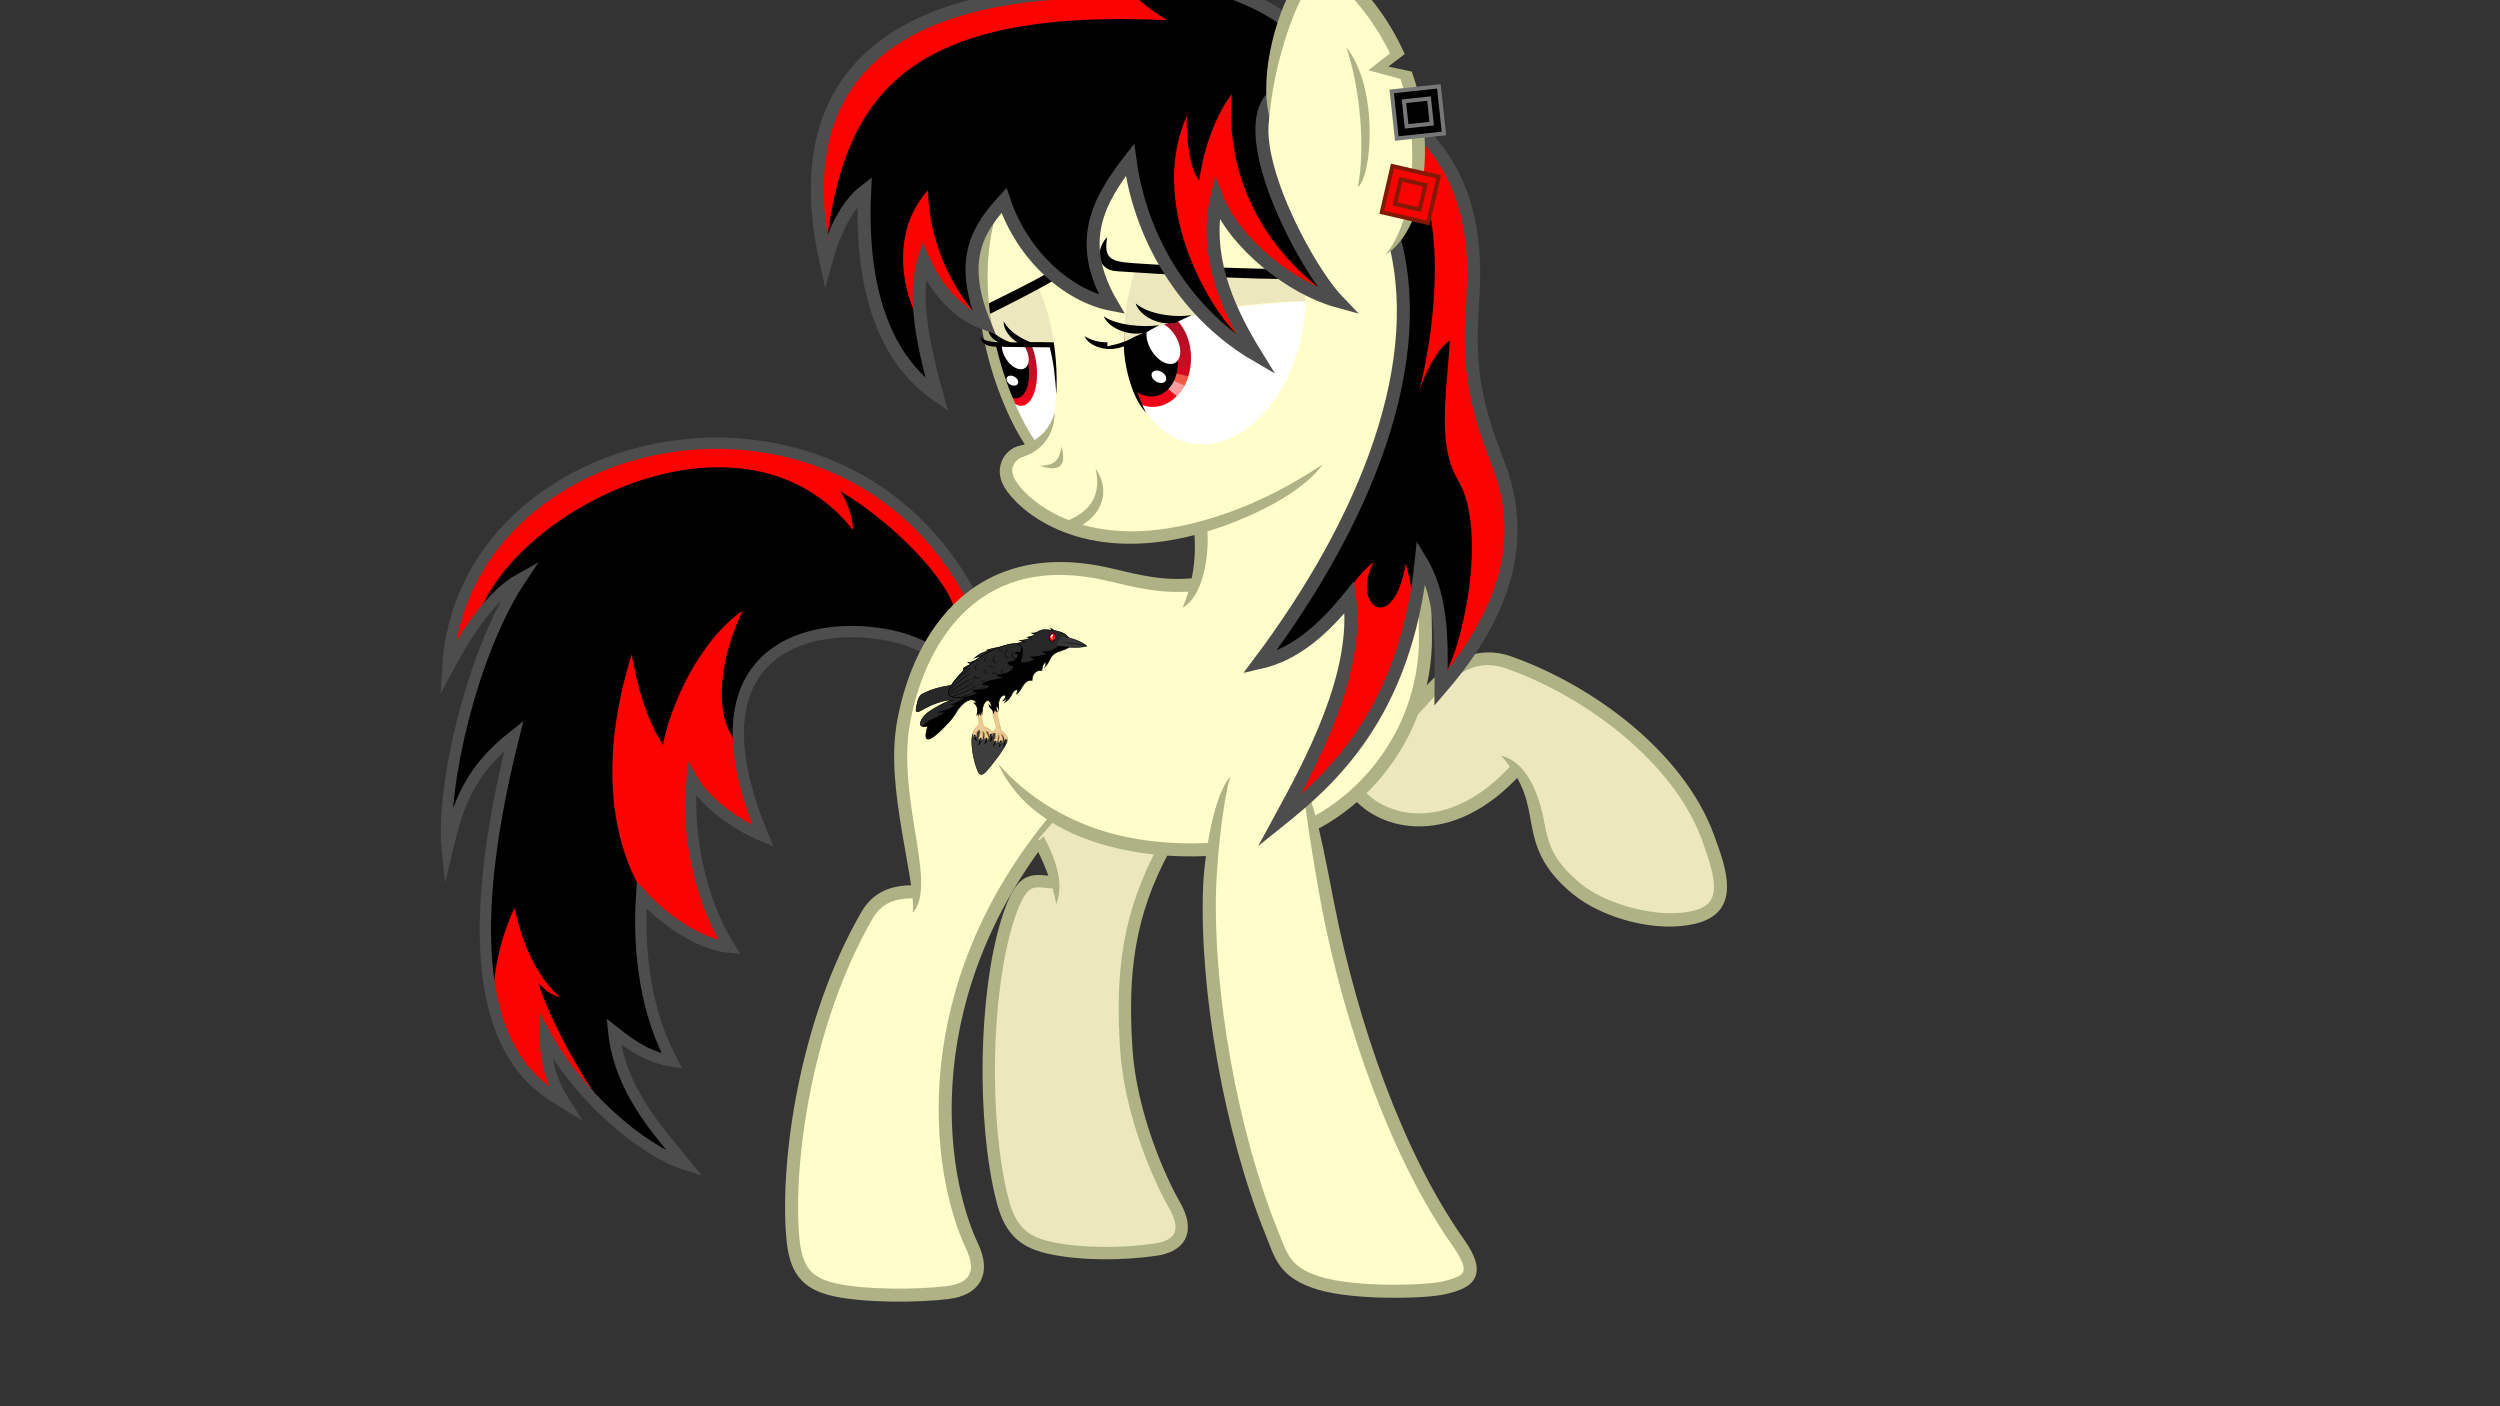 <?xml version="1.0" encoding="UTF-8" standalone="no"?>
<!-- Created with Inkscape (http://www.inkscape.org/) -->
<svg xmlns:dc="http://purl.org/dc/elements/1.1/" xmlns:cc="http://creativecommons.org/ns#" xmlns:rdf="http://www.w3.org/1999/02/22-rdf-syntax-ns#" xmlns:svg="http://www.w3.org/2000/svg" xmlns="http://www.w3.org/2000/svg" xmlns:xlink="http://www.w3.org/1999/xlink" xmlns:sodipodi="http://sodipodi.sourceforge.net/DTD/sodipodi-0.dtd" xmlns:inkscape="http://www.inkscape.org/namespaces/inkscape" width="1920" height="1080" id="svg2" version="1.1" inkscape:version="0.48.3.1 r9886" sodipodi:docname="OC Raven.svg" inkscape:export-filename="G:\Vector\In Arbeit\1 - Requests\OC Raven\OC Raven.png" inkscape:export-xdpi="728.88544" inkscape:export-ydpi="728.88544">
  <rect width="100%" height="100%" fill="#333333" stroke="none"/>
  <defs id="defs4">
    <linearGradient id="linearGradient4255" gradientTransform="translate(5639.02,1590.756)">
      <stop style="stop-color:#767875;stop-opacity:1;" offset="0" id="stop4257"/>
    </linearGradient>
    <linearGradient id="linearGradient4249" gradientTransform="translate(5269.449,-1405.687)">
      <stop style="stop-color:#811906;stop-opacity:1;" offset="0" id="stop4251"/>
    </linearGradient>
    <linearGradient id="linearGradient3876" gradientTransform="matrix(0.998,-0.061,0.061,0.998,2719.68,-166.489)">
      <stop style="stop-color:#fa0300;stop-opacity:1;" offset="0" id="stop3878"/>
    </linearGradient>
    <linearGradient id="linearGradient3870" gradientTransform="matrix(0.963,0.268,-0.268,0.963,2687.851,513.416)">
      <stop style="stop-color:#000000;stop-opacity:1;" offset="0" id="stop3872"/>
    </linearGradient>
    <linearGradient id="linearGradient3864">
      <stop style="stop-color:#4d4d4d;stop-opacity:1;" offset="0" id="stop3866"/>
    </linearGradient>
    <linearGradient id="linearGradient3856">
      <stop style="stop-color:#000000;stop-opacity:1;" offset="0" id="stop3858"/>
    </linearGradient>
    <linearGradient inkscape:collect="always" id="linearGradient4222">
      <stop style="stop-color:#ac1027;stop-opacity:1" offset="0" id="stop4224"/>
      <stop style="stop-color:#fe0217;stop-opacity:1" offset="1" id="stop4226"/>
    </linearGradient>
    <linearGradient inkscape:collect="always" id="linearGradient4164">
      <stop style="stop-color:#ac1027;stop-opacity:1" offset="0" id="stop4166"/>
      <stop style="stop-color:#fe0217;stop-opacity:1" offset="1" id="stop4168"/>
    </linearGradient>
    <linearGradient id="linearGradient4097" gradientTransform="matrix(-1,0,0,1,1668.696,9.192)">
      <stop style="stop-color:#ff9e9f;stop-opacity:1;" offset="0" id="stop4099"/>
    </linearGradient>
    <linearGradient id="linearGradient4091" gradientTransform="matrix(-1,0,0,1,1668.696,9.192)">
      <stop style="stop-color:#f05a49;stop-opacity:1;" offset="0" id="stop4093"/>
    </linearGradient>
    <linearGradient id="linearGradient4085">
      <stop style="stop-color:#fe0217;stop-opacity:1;" offset="0" id="stop4087"/>
    </linearGradient>
    <linearGradient id="linearGradient4079">
      <stop style="stop-color:#ac1027;stop-opacity:1;" offset="0" id="stop4081"/>
    </linearGradient>
    <linearGradient id="linearGradient3817">
      <stop style="stop-color:#fffdca;stop-opacity:1;" offset="0" id="stop3819"/>
    </linearGradient>
    <linearGradient id="linearGradient3811" gradientTransform="matrix(0.996,-0.103,0.088,1.13,-11.111,55.738)">
      <stop style="stop-color:#ece7bd;stop-opacity:1;" offset="0" id="stop3813"/>
    </linearGradient>
    <linearGradient id="linearGradient3805">
      <stop style="stop-color:#afb285;stop-opacity:1;" offset="0" id="stop3807"/>
    </linearGradient>
    <clipPath clipPathUnits="userSpaceOnUse" id="clipPath3982">
      <path transform="matrix(1.426,0.428,-0.614,1.445,-191.901,-461.967)" d="m 960,231.429 a 58.214,77.5 0 1 1 -116.429,0 58.214,77.5 0 1 1 116.429,0 z" sodipodi:ry="77.5" sodipodi:rx="58.214287" sodipodi:cy="231.42857" sodipodi:cx="901.78571" id="path3984" style="fill:#ffffff;fill-opacity:1;fill-rule:nonzero;stroke:none" sodipodi:type="arc"/>
    </clipPath>
    <clipPath clipPathUnits="userSpaceOnUse" id="clipPath3986">
      <path transform="matrix(1.189,0.153,-0.212,1.26,-97.025,-177.12)" d="m 960,231.429 a 58.214,77.5 0 1 1 -116.429,0 58.214,77.5 0 1 1 116.429,0 z" sodipodi:ry="77.5" sodipodi:rx="58.214287" sodipodi:cy="231.42857" sodipodi:cx="901.78571" id="path3988" style="fill:#ffffff;fill-opacity:1;fill-rule:nonzero;stroke:none" sodipodi:type="arc"/>
    </clipPath>
    <linearGradient inkscape:collect="always" xlink:href="#linearGradient4097" id="linearGradient4101" x1="-1032.376" y1="-225.319" x2="-528.916" y2="-225.319" gradientUnits="userSpaceOnUse"/>
    <linearGradient inkscape:collect="always" xlink:href="#linearGradient4164" id="linearGradient4170" x1="897.549" y1="272.322" x2="897.258" y2="291.05" gradientUnits="userSpaceOnUse"/>
    <linearGradient inkscape:collect="always" xlink:href="#linearGradient4164" id="linearGradient4189" gradientUnits="userSpaceOnUse" x1="897.549" y1="272.322" x2="897.258" y2="291.05"/>
    <clipPath clipPathUnits="userSpaceOnUse" id="clipPath4204">
      <path clip-path="none" transform="matrix(0.976,0,0,1.015,28.979,-13.967)" d="m 907.5,284.643 a 30.179,36.786 0 1 1 -60.357,0 30.179,36.786 0 1 1 60.357,0 z" sodipodi:ry="36.785713" sodipodi:rx="30.178572" sodipodi:cy="284.64285" sodipodi:cx="877.32141" id="path4206" style="fill:#fefdcb;fill-opacity:1;fill-rule:nonzero;stroke:none" sodipodi:type="arc"/>
    </clipPath>
    <clipPath clipPathUnits="userSpaceOnUse" id="clipPath4208">
      <path clip-path="none" transform="matrix(0.976,0,0,1.015,28.979,-13.967)" d="m 907.5,284.643 a 30.179,36.786 0 1 1 -60.357,0 30.179,36.786 0 1 1 60.357,0 z" sodipodi:ry="36.785713" sodipodi:rx="30.178572" sodipodi:cy="284.64285" sodipodi:cx="877.32141" id="path4210" style="fill:#fefdcb;fill-opacity:1;fill-rule:nonzero;stroke:none" sodipodi:type="arc"/>
    </clipPath>
    <linearGradient inkscape:collect="always" xlink:href="#linearGradient4164" id="linearGradient4212" gradientUnits="userSpaceOnUse" x1="882.702" y1="259.429" x2="879.151" y2="325.549"/>
    <linearGradient inkscape:collect="always" xlink:href="#linearGradient4222" id="linearGradient4228" x1="875.964" y1="263.857" x2="867.261" y2="326.572" gradientUnits="userSpaceOnUse"/>
    <linearGradient inkscape:collect="always" xlink:href="#linearGradient4164" id="linearGradient4223" gradientUnits="userSpaceOnUse" x1="882.702" y1="259.429" x2="879.151" y2="325.549"/>
    <clipPath clipPathUnits="userSpaceOnUse" id="clipPath4609">
      <path transform="matrix(1,0.006,-0.006,1,-2.093,-11.386)" sodipodi:type="arc" sodipodi:ry="4.7456465" sodipodi:rx="6.0847602" sodipodi:cy="-1242.1401" sodipodi:cx="2026.2227" inkscape:connector-curvature="0" id="path4611" d="m 2032.307,-1242.14 a 6.085,4.746 0 1 1 -12.169,0 6.085,4.746 0 1 1 12.169,0 z" style="fill:none;stroke:#000000;stroke-width:0.2;stroke-linecap:butt;stroke-linejoin:miter;stroke-miterlimit:4;stroke-opacity:1;stroke-dasharray:none"/>
    </clipPath>
    <clipPath clipPathUnits="userSpaceOnUse" id="clipPath4053">
      <path style="fill:#282828;fill-opacity:1;stroke:#000000;stroke-width:2;stroke-linecap:butt;stroke-linejoin:miter;stroke-miterlimit:4;stroke-opacity:1;stroke-dasharray:none;display:inline" d="m 139.906,-386.6 c 6.356,-6.311 12.849,-12.305 20.203,-16.289 l -2.399,6.945 c 7.87,-10.271 19.445,-13.228 29.673,-13.385 10.071,-0.154 20.677,-2.576 29.926,-7.45 -2.109,3.229 -5.174,5.693 -8.965,7.576 13.454,-1.977 26.366,-0.698 39.522,-0.884 7.121,10.872 19.833,15.621 33.966,18.814 -5.219,0.171 -10.438,0.405 -15.657,-1.389 5.809,6.969 16.214,12.895 29.421,18.183 -7.158,0.76 -11.176,-1.171 -16.162,-2.273 13.134,7.31 26.751,13.773 42.553,16.415 l -18.814,1.768 c 10.071,6.105 22.246,4.835 34.85,12.122 33.623,11.373 65.619,24.134 100.889,34.093 -5.724,0.968 -12.964,-0.001 -18.688,-0.379 29.339,7.946 43.069,21.569 58.084,34.724 -10.145,-7.47 -17.019,-8.037 -24.244,-9.344 11.204,13.951 23.163,26.982 44.952,28.032 -0.691,3.362 -8.661,3.128 -13.385,2.778 8.058,6.084 15.71,12.574 26.517,15.91 l -2.02,68.438 c 23.305,-3.291 85.49,13.464 122.708,37.907 17.27,11.343 26.927,17.92 26.037,40.632 14.305,64.075 -15.504,28.334 -33.083,17.173 -34.099,-21.652 -66.793,-36.799 -95.964,-39.143 39.4,15.796 54.875,31.225 78.034,51.518 43.045,37.718 32.408,73.594 -2.525,53.791 8.91,87.815 -29.424,43.076 -74.751,-18.94 -12.086,-16.536 -21.085,-34.615 -28.284,-55.306 -10.509,-30.205 -48.219,-54.229 -63.135,-26.011 4.128,-0.765 7.964,-0.944 11.617,-0.758 l -13.89,5.808 6.313,0.758 c -10.519,7.484 -13.645,19.494 -12.438,37.502 -1.687,-3.375 -3.057,-7.93 -3.315,-12.257 -1.888,3.207 -4.089,6.41 -5.145,12.446 -0.525,-2.592 -0.684,-6.252 -0.568,-10.607 -1.579,1.857 -2.966,4.733 -4.041,9.281 -0.235,-6.333 0.352,-13.334 1.452,-18.12 -3.865,2.97 -6.052,8.357 -7.576,10.859 2.15,-12.386 1.166,-22.648 1.589,-32.802 0.264,-6.32 -5.637,-15.921 -13.648,-18.825 -7.639,2.613 -15.232,16.641 -14.9,23.027 3.224,-1.778 5.807,-4.359 8.081,-7.324 -0.717,3.888 -4.795,10 -11.29,15.3 -10.749,8.771 -9.216,11.179 -11.438,15.257 -0.495,-5.126 -1,-10.468 -0.133,-16.729 -5.394,6.034 -8.728,8.912 -12.624,9.668 3.63,-6.753 5.742,-10.38 6.191,-18.95 -6.939,-0.853 -8.748,6.124 -11.364,11.869 -0.502,-3.859 4.952,-18.658 8.811,-28.641 l -4.056,1.765 c 5.202,-26.268 -14.081,-31.833 -19.907,-29.187 -5.588,2.048 2.494,14.001 6.576,20.588 -4.143,-1.569 -8.309,-6.641 -12.073,-12.346 -0.989,5.402 0.251,10.622 3.502,16.828 -10.541,-12.044 -14.699,-23.077 -21.698,-37.133 -6.385,-12.823 -25.448,-26.814 -15.956,2.467 -8.437,-10.428 -13.673,-23.876 -19.445,-36.618 -5.976,-13.192 -14.13,-21.924 -26.769,-20.456 3.722,-16.128 -7.966,-42.076 -29.799,-41.416 -0.252,-12.394 -1.899,-23.922 -10.607,-31.062 -1.631,5.033 -0.638,11.524 -0.253,17.678 -5.146,-23.795 -15.36,-41.047 -29.042,-50.76 l 11.869,5.556 c -6.298,-9.459 -14.53,-14.002 -23.693,-18.065 -33.399,-14.813 -40.854,-23.492 -29.593,-50.625 z" id="use4055" inkscape:connector-curvature="0" sodipodi:nodetypes="cccsccccccccccccccccccscscscsscccccccccccscccscccccccccccscsccccccsc"/>
    </clipPath>
    <mask maskUnits="userSpaceOnUse" id="mask3987">
      <path sodipodi:nodetypes="sssss" inkscape:connector-curvature="0" id="path3989" d="m 314.157,-338.618 c 19.365,-27.605 106.345,14.967 158.089,65.407 38.376,37.409 92.59,115.643 80.055,134.855 -21.555,33.034 -145.935,-11.728 -178.544,-46.214 -44.491,-47.053 -91.029,-109.245 -59.599,-154.048 z" style="fill:#ffffff;fill-opacity:1;stroke:none"/>
    </mask>
    <linearGradient id="linearGradient4149">
      <stop style="stop-color:#3e3e3e;stop-opacity:1;" offset="0" id="stop4151"/>
    </linearGradient>
    <linearGradient id="linearGradient4137">
      <stop style="stop-color:#ebcb9a;stop-opacity:1;" offset="0" id="stop4139"/>
    </linearGradient>
    <linearGradient id="linearGradient4143" gradientTransform="matrix(0.89,-1.553,1.47,0.516,822.413,4157.744)">
      <stop style="stop-color:#dba34c;stop-opacity:1;" offset="0" id="stop4145"/>
    </linearGradient>
    <linearGradient id="linearGradient4119">
      <stop style="stop-color:#000000;stop-opacity:1;" offset="0" id="stop4121"/>
    </linearGradient>
    <linearGradient id="linearGradient3348">
      <stop style="stop-color:#ebcb9a;stop-opacity:1;" offset="0" id="stop3350"/>
    </linearGradient>
    <linearGradient id="linearGradient3352">
      <stop style="stop-color:#ebcb9a;stop-opacity:1;" offset="0" id="stop3354"/>
    </linearGradient>
    <linearGradient id="linearGradient3356" gradientTransform="matrix(0.89,-1.553,1.47,0.516,822.413,4157.744)">
      <stop style="stop-color:#dba34c;stop-opacity:1;" offset="0" id="stop3358"/>
    </linearGradient>
    <linearGradient id="linearGradient3360" gradientTransform="matrix(0.89,-1.553,1.47,0.516,822.413,4157.744)">
      <stop style="stop-color:#dba34c;stop-opacity:1;" offset="0" id="stop3362"/>
    </linearGradient>
    <linearGradient id="linearGradient3364" gradientTransform="matrix(0.89,-1.553,1.47,0.516,822.413,4157.744)">
      <stop style="stop-color:#dba34c;stop-opacity:1;" offset="0" id="stop3366"/>
    </linearGradient>
    <linearGradient id="linearGradient3368" gradientTransform="matrix(0.89,-1.553,1.47,0.516,822.413,4157.744)">
      <stop style="stop-color:#dba34c;stop-opacity:1;" offset="0" id="stop3370"/>
    </linearGradient>
    <linearGradient id="linearGradient4131">
      <stop style="stop-color:#282828;stop-opacity:1;" offset="0" id="stop4133"/>
    </linearGradient>
    <linearGradient id="linearGradient3374">
      <stop style="stop-color:#000000;stop-opacity:1;" offset="0" id="stop3376"/>
    </linearGradient>
    <linearGradient id="linearGradient3378">
      <stop style="stop-color:#282828;stop-opacity:1;" offset="0" id="stop3380"/>
    </linearGradient>
    <linearGradient id="linearGradient3382">
      <stop style="stop-color:#000000;stop-opacity:1;" offset="0" id="stop3384"/>
    </linearGradient>
    <linearGradient id="linearGradient3386">
      <stop style="stop-color:#282828;stop-opacity:1;" offset="0" id="stop3388"/>
    </linearGradient>
    <linearGradient id="linearGradient3390">
      <stop style="stop-color:#000000;stop-opacity:1;" offset="0" id="stop3392"/>
    </linearGradient>
    <linearGradient id="linearGradient3394" gradientTransform="matrix(0.89,-1.553,1.47,0.516,822.413,4157.744)">
      <stop style="stop-color:#dba34c;stop-opacity:1;" offset="0" id="stop3396"/>
    </linearGradient>
    <linearGradient id="linearGradient3398" gradientTransform="matrix(0.89,-1.553,1.47,0.516,822.413,4157.744)">
      <stop style="stop-color:#dba34c;stop-opacity:1;" offset="0" id="stop3400"/>
    </linearGradient>
    <linearGradient id="linearGradient3402" gradientTransform="matrix(0.89,-1.553,1.47,0.516,822.413,4157.744)">
      <stop style="stop-color:#dba34c;stop-opacity:1;" offset="0" id="stop3404"/>
    </linearGradient>
    <linearGradient id="linearGradient3406" gradientTransform="matrix(0.89,-1.553,1.47,0.516,822.413,4157.744)">
      <stop style="stop-color:#dba34c;stop-opacity:1;" offset="0" id="stop3408"/>
    </linearGradient>
    <linearGradient id="linearGradient3410" gradientTransform="matrix(0.89,-1.553,1.47,0.516,822.413,4157.744)">
      <stop style="stop-color:#dba34c;stop-opacity:1;" offset="0" id="stop3412"/>
    </linearGradient>
    <linearGradient id="linearGradient4113">
      <stop style="stop-color:#383838;stop-opacity:1;" offset="0" id="stop4115"/>
    </linearGradient>
    <linearGradient id="linearGradient3416">
      <stop style="stop-color:#282828;stop-opacity:1;" offset="0" id="stop3418"/>
    </linearGradient>
    <linearGradient id="linearGradient3420">
      <stop style="stop-color:#000000;stop-opacity:1;" offset="0" id="stop3422"/>
    </linearGradient>
    <linearGradient id="linearGradient3424">
      <stop style="stop-color:#000000;stop-opacity:1;" offset="0" id="stop3426"/>
    </linearGradient>
    <linearGradient id="linearGradient3428">
      <stop style="stop-color:#000000;stop-opacity:1;" offset="0" id="stop3430"/>
    </linearGradient>
    <linearGradient id="linearGradient3432">
      <stop style="stop-color:#000000;stop-opacity:1;" offset="0" id="stop3434"/>
    </linearGradient>
    <linearGradient id="linearGradient3436">
      <stop style="stop-color:#000000;stop-opacity:1;" offset="0" id="stop3438"/>
    </linearGradient>
    <linearGradient id="linearGradient3440">
      <stop style="stop-color:#000000;stop-opacity:1;" offset="0" id="stop3442"/>
    </linearGradient>
    <linearGradient id="linearGradient3444">
      <stop style="stop-color:#000000;stop-opacity:1;" offset="0" id="stop3446"/>
    </linearGradient>
    <linearGradient id="linearGradient3448">
      <stop style="stop-color:#000000;stop-opacity:1;" offset="0" id="stop3450"/>
    </linearGradient>
    <linearGradient id="linearGradient3452">
      <stop style="stop-color:#000000;stop-opacity:1;" offset="0" id="stop3454"/>
    </linearGradient>
    <linearGradient id="linearGradient3456">
      <stop style="stop-color:#000000;stop-opacity:1;" offset="0" id="stop3458"/>
    </linearGradient>
    <linearGradient id="linearGradient3460">
      <stop style="stop-color:#000000;stop-opacity:1;" offset="0" id="stop3462"/>
    </linearGradient>
    <linearGradient id="linearGradient3464">
      <stop style="stop-color:#000000;stop-opacity:1;" offset="0" id="stop3466"/>
    </linearGradient>
    <linearGradient id="linearGradient3468">
      <stop style="stop-color:#000000;stop-opacity:1;" offset="0" id="stop3470"/>
    </linearGradient>
    <linearGradient id="linearGradient3472">
      <stop style="stop-color:#000000;stop-opacity:1;" offset="0" id="stop3474"/>
    </linearGradient>
    <linearGradient id="linearGradient3476">
      <stop style="stop-color:#000000;stop-opacity:1;" offset="0" id="stop3478"/>
    </linearGradient>
    <linearGradient id="linearGradient3480">
      <stop style="stop-color:#000000;stop-opacity:1;" offset="0" id="stop3482"/>
    </linearGradient>
    <linearGradient id="linearGradient3484">
      <stop style="stop-color:#000000;stop-opacity:1;" offset="0" id="stop3486"/>
    </linearGradient>
    <linearGradient id="linearGradient3488">
      <stop style="stop-color:#000000;stop-opacity:1;" offset="0" id="stop3490"/>
    </linearGradient>
    <linearGradient id="linearGradient3492">
      <stop style="stop-color:#000000;stop-opacity:1;" offset="0" id="stop3494"/>
    </linearGradient>
    <linearGradient id="linearGradient3496">
      <stop style="stop-color:#000000;stop-opacity:1;" offset="0" id="stop3498"/>
    </linearGradient>
    <linearGradient id="linearGradient4125">
      <stop style="stop-color:#ff0000;stop-opacity:1;" offset="0" id="stop4127"/>
    </linearGradient>
  </defs>
  <sodipodi:namedview id="base" pagecolor="#ffffff" bordercolor="#666666" borderopacity="1.0" inkscape:pageopacity="0.0" inkscape:pageshadow="2" inkscape:zoom="0.5" inkscape:cx="609.35629" inkscape:cy="581.79295" inkscape:document-units="px" inkscape:current-layer="layer2" showgrid="false" inkscape:window-width="1920" inkscape:window-height="1018" inkscape:window-x="1272" inkscape:window-y="-8" inkscape:window-maximized="1"/>
  <g inkscape:groupmode="layer" id="layer2" inkscape:label="Tail" style="display:inline">
    <g id="g4048">
      <g transform="matrix(-0.867,0,0,0.867,13.061,101.992)" style="display:inline" id="g3940">
        <path sodipodi:nodetypes="cccccccccccccccccccccccccccccccccccccccccccccccccccccccccccccccc" inkscape:connector-curvature="0" id="path3942" d="m -852.979,420.189 21.832,-36.424 34.794,-40.147 44.588,-32.555 55.18,-26.614 76.824,-9.467 60.962,6.87 L -497.5,301.5 l 43.5,29 33.5,36.5 25,45.5 14,54 -19,-23.5 -26,-31 -16,-12.5 21,38 18.5,52 14,58 9,59 -9,-3 -16,-31 -25.5,-26.5 -8.5,-8.5 17.5,79 6.5,77 -3,55 -9,42.5 -17,32.5 -28.5,26.5 -9.5,8 12,-35.5 2,-21 -25,35 -25.5,29.5 -38.5,30.5 -26.5,13 14.5,-22 23,-34.5 9,-25.5 7.5,-29 -27,16 -18.5,4.5 9,-23 10,-45 5,-52 -3.5,-20.5 -28.5,21.5 -34,19.5 -12.5,0 18,-35 14,-52 0,-39 -1.5,-16.5 -22,22.5 -37.5,21 12,-37 8.5,-51.5 -4.5,-35.5 -21.5,-27 -22.5,-16.5 -48.173,-11.614 -35.886,3.315 -46.685,16.109 z" style="fill:url(#linearGradient3876);stroke:none;display:inline"/>
        <path sodipodi:nodetypes="ccccccccccccccccccccccccccccccccccccccccc" inkscape:connector-curvature="0" id="path3944" d="m -832.088,427.694 c 5.234,-32.473 60.353,-85.436 102.707,-110.132 -7.303,12.386 -9.99,20.515 -11.314,34.471 95.456,-120.811 295.95,-21.716 331.633,74.423 l -29.345,-21.744 16.617,39.244 27.224,78.489 9.899,41.719 3.889,52.326 -15.556,-30.052 -21.567,-34.295 -20.153,-12.728 10.607,51.265 10.96,64.7 1.768,68.943 -7.657,42.687 c 1.658,-24.499 -8.886,-61.997 -18.467,-80.371 -6.306,31.211 -19.723,61.56 -40.469,79.226 8.235,-2.324 13.729,-6.401 19.686,-12.993 -12.473,38.073 -39.203,84.229 -59.875,112.625 l -21.5,22.25 -40.5,21.75 14,-23 22.75,-35.5 13.5,-29.75 5.5,-25.25 -26.5,17.25 -24.75,8.75 14.5,-36.5 12.75,-54.5 -4.875,-54.25 c 2.953,-5.286 55.642,-75.793 12.125,-214.75 -5.171,30.456 -13.364,57.229 -27.625,80.25 -7.147,-36.872 -33.073,-93.055 -70.75,-119 18.652,38.471 27.831,90.022 5.5,117.125 L -646,493.5 l -26.185,-33.853 -35.983,-14.315 -49.429,-3.261 -52.156,15.244 z" style="fill:url(#linearGradient3870);stroke:none;display:inline"/>
        <path sodipodi:nodetypes="ccccccccccccccc" inkscape:connector-curvature="0" id="path3946" d="m -846.524,412.757 c 116.49,-224.363 452.422,-153.841 465.04,61.607 -18.103,-33.734 -38.899,-65.179 -64.877,-79.55 43.571,65.123 70.794,185.412 65.231,239.709 -9.461,-39.866 -19.719,-69.342 -59.043,-100.409 66.469,264.472 -15.899,307.702 -45.255,325.623 8.427,-13.232 17.463,-30.639 17.324,-60.458 -28.539,52.416 -83.567,101.42 -124.097,114.551 23.505,-28.843 58.281,-65.638 63.64,-117.733 -16.499,13.166 -31.584,23.01 -51.619,26.163 22.479,-42.06 30.218,-94.407 26.87,-146.725 -18.078,19.919 -50.049,43.378 -77.782,45.962 25.528,-40.602 38.503,-101.058 33.234,-148.846 -13.13,22.752 -41.675,41.517 -62.932,50.205 83.439,-200.111 -95.509,-195.996 -145.36,-165.591" style="fill:none;stroke:url(#linearGradient3864);stroke-width:10;stroke-linecap:butt;stroke-linejoin:miter;stroke-miterlimit:8;stroke-opacity:1;stroke-dasharray:none"/>
      </g>
    </g>
  </g>
  <g inkscape:groupmode="layer" id="layer11" inkscape:label="Back Hair (behind body)" style="display:none">
    <g id="g4042">
      <g transform="matrix(0.994,-0.112,0.112,0.994,2082.092,-112.888)" style="display:inline" id="g4227">
        <path inkscape:connector-curvature="0" id="path4229" d="m -1055.75,55.25 41.5,36.25 28,43.75 7.5,38.25 -3.5,54 -7,38.25 1.75,47.25 11,55 6,36 -14.5,48.5 -25.5,42.5 -27,30 3,-32.5 -2.5,-36 -6.5,-22.5 -11.5,31 -24,55.5 -31,40.5 -29.5,29.5 -24.5,13.5 19,-37 24.5,-51 10.5,-42 1,-20 -30.5,23 -35,15 -15.5,2.5 20,-23.5 41,-53.5 40,-70 15,-46.5 5.5,-55 -19.5,-62 z" style="fill:url(#linearGradient3876);stroke:none"/>
        <path sodipodi:nodetypes="cccscccccccccccccccccc" inkscape:connector-curvature="0" id="path4231" d="m -1060,111 c 48,28.25 38.5,131 16.75,189.25 6.25,-13.75 19.5,-32.5 30,-37.75 -7.5,42 -9.594,80.051 3.25,108 19.341,42.086 -12.25,133.812 -30,151.5 l 1.75,-67 -6,-20.25 -11,29.25 c 0.936,-11.838 -0.056,-24.74 -1.75,-33.875 -15.875,54.787 -45.677,27.102 -24.375,-4.25 -6.75,4 -19.375,15.125 -26,26.375 l -38.375,29.75 -43.75,14.25 19,-25.5 39.5,-51 30,-50 24.5,-55.5 5.75,-38.25 -0.25,-25.5 -3,-34 -20.5,-40.5 z" style="fill:url(#linearGradient3870);stroke:none"/>
        <path sodipodi:nodetypes="csscccccc" inkscape:connector-curvature="0" id="path4233" d="m -1060,50.5 c 45.5,40.5 96.319,77.268 77,183 -8.561,46.855 -9.287,74.18 5,127.5 16.446,61.377 -7.75,115.75 -62.75,166.75 3.55,-29.81 9.86,-67.093 -4.25,-98 -25.353,116.12 -90.138,159.997 -130.5,185.5 28.396,-40.581 68.006,-102.28 66.75,-161.75 -23.133,22.751 -58.783,40.665 -86.75,43.75 82.75,-86.25 157,-201.75 112,-302.25" style="fill:none;stroke:url(#linearGradient3864);stroke-width:10;stroke-linecap:butt;stroke-linejoin:miter;stroke-miterlimit:8;stroke-opacity:1;stroke-dasharray:none"/>
      </g>
    </g>
  </g>
  <g inkscape:groupmode="layer" id="layer3" inkscape:label="Back Legs" style="display:inline">
    <g id="g4068">
      <path sodipodi:nodetypes="ccccccccccccccccccccccc" inkscape:connector-curvature="0" id="path3890" d="m 812.163,627.452 -28.284,37.123 -24.244,40.154 -17.425,43.184 -13.132,51.013 -3.788,65.407 6.496,51.025 15,41.429 3.929,19.286 -6.429,11.786 -11.429,5 L 677.5,995 l -44.286,-5.357 -16.429,-11.429 -7.143,-21.071 -1.429,-50.714 10.357,-81.786 18.214,-57.857 26.786,-60 15.714,-17.857 23.571,-4.643 -13.235,-109.216 c 0,0 64.664,9.378 122.54,52.382 z" style="fill:url(#linearGradient3817);stroke:none"/>
      <path transform="translate(0,-2077.087)" sodipodi:nodetypes="csssssc" inkscape:connector-curvature="0" id="path3786" d="m 705.135,2762.053 c -14.191,-0.546 -29.669,1.298 -39.299,18.012 -47.486,82.418 -61.953,189.935 -56.969,247.255 2.089,24.024 9.485,35.349 32.407,40.39 22.965,5.051 64.211,4.953 86.891,2.02 20.225,-2.615 28.179,-14.876 18.354,-35.617 -26.501,-55.947 -46.401,-196.337 65.633,-329.837" style="fill:none;stroke:url(#linearGradient3805);stroke-width:10;stroke-linecap:butt;stroke-linejoin:miter;stroke-miterlimit:4;stroke-opacity:1;stroke-dasharray:none"/>
    </g>
    <g id="g4059">
      <path sodipodi:nodetypes="ccccccccccccccccccccccc" inkscape:connector-curvature="0" id="path3884" d="m 797.515,644.372 12.122,32.072 -20.456,2.273 -9.849,16.162 -16.668,56.316 -3.283,65.407 2.778,70.711 11.364,47.73 11.364,15.91 19.445,9.344 41.416,3.536 43.689,-3.283 15.91,-7.576 3.03,-15.91 -14.647,-27.274 -24.749,-64.902 -6.061,-63.135 4.041,-55.558 11.364,-42.931 15.657,-31.315 -35.103,-6.061 -47.73,-17.425 z" style="fill:url(#linearGradient3811);stroke:none"/>
      <path sodipodi:nodetypes="cssssssc" inkscape:connector-curvature="0" id="path3780" d="m 811.724,677.922 c -18.326,-1.18 -26.56,-7.777 -38.153,29.578 -17.473,56.302 -18.904,153.611 -3.929,213.214 5.278,21.005 13.799,32.601 36.071,37.5 25.225,5.548 56.928,5.043 81.577,1.533 C 904.906,957.239 914.412,946.945 901.742,925 891.022,906.432 868.266,855.997 865,805.714 861.237,747.785 866.221,702.337 894.541,650.497" style="fill:none;stroke:url(#linearGradient3805);stroke-width:9.5;stroke-linecap:butt;stroke-linejoin:miter;stroke-miterlimit:4;stroke-opacity:1;stroke-dasharray:none;display:inline"/>
      <path sodipodi:nodetypes="cscscc" inkscape:connector-curvature="0" id="path3782" d="m 794.375,649.034 c 1.175,2 2.311,4.068 3.383,6.179 4.3,8.473 11.503,26.052 13.407,39.213 5.177,-13.134 1.63,-28.095 -5.04,-42.833 -1.462,-3.231 -3.05,-6.345 -4.715,-9.302 z" style="font-size:medium;font-style:normal;font-variant:normal;font-weight:normal;font-stretch:normal;text-indent:0;text-align:start;text-decoration:none;line-height:normal;letter-spacing:normal;word-spacing:normal;text-transform:none;direction:ltr;block-progression:tb;writing-mode:lr-tb;text-anchor:start;baseline-shift:baseline;color:#000000;fill:url(#linearGradient3805);fill-opacity:1;stroke:none;stroke-width:10;marker:none;visibility:visible;display:inline;overflow:visible;enable-background:accumulate;font-family:Sans;-inkscape-font-specification:Sans"/>
    </g>
    <g id="g4054">
      <path inkscape:connector-curvature="0" id="path3886" d="m 1041.215,608.259 10.607,10.607 22.729,9.344 25.254,-0.253 31.315,-9.091 33.84,-26.264 7.829,11.112 7.829,28.537 11.112,31.567 27.021,27.274 46.215,15.91 37.881,-2.02 17.93,-13.132 -0.253,-24.496 -19.445,-50.003 -44.699,-51.265 -44.952,-32.83 -48.487,-23.991 -31.567,-3.03 -34.598,26.011 -12.627,14.647 -18.435,36.113 z" style="fill:url(#linearGradient3811);stroke:none"/>
      <path sodipodi:nodetypes="ssccssscsssscsssscsss" inkscape:connector-curvature="0" id="path3830" d="m 1141.969,501.062 c -16.752,0.482 -28.578,9.805 -34,13.781 -8.551,6.271 -15.722,15.874 -32.281,33.688 l 7.312,6.812 c 16.776,-18.047 24.274,-27.597 30.875,-32.438 7.923,-5.811 20.934,-17.241 43.125,-9.438 61.116,21.492 128.158,72.238 149.812,130.875 5.33,14.434 9.69,27.762 9.531,37.125 -0.08,4.681 -1.113,8.2 -3.344,11.031 -2.231,2.831 -5.9,5.236 -12.188,6.875 -26.125,6.811 -67.144,-4.701 -86.281,-20.281 -22.463,-18.288 -25.533,-31.636 -28.5,-47.625 -2.282,-12.301 -9.848,-45.531 -33.156,-51.062 18.692,21.25 20.265,36.483 23.312,52.906 3.047,16.423 7.94,33.917 32.031,53.531 22.422,18.255 64.218,30.276 95.125,22.219 7.759,-2.023 13.656,-5.497 17.5,-10.375 3.844,-4.878 5.395,-10.879 5.5,-17.062 0.21,-12.366 -4.746,-26.184 -10.125,-40.75 -23.297,-63.086 -92.354,-114.495 -155.906,-136.844 -6.621,-2.328 -12.76,-3.129 -18.344,-2.969 z" style="font-size:medium;font-style:normal;font-variant:normal;font-weight:normal;font-stretch:normal;text-indent:0;text-align:start;text-decoration:none;line-height:normal;letter-spacing:normal;word-spacing:normal;text-transform:none;direction:ltr;block-progression:tb;writing-mode:lr-tb;text-anchor:start;baseline-shift:baseline;color:#000000;fill:url(#linearGradient3805);fill-opacity:1;stroke:none;stroke-width:10;marker:none;visibility:visible;display:inline;overflow:visible;enable-background:accumulate;font-family:Sans;-inkscape-font-specification:Sans"/>
      <path sodipodi:nodetypes="cc" inkscape:connector-curvature="0" id="path3828" d="m 1042.5,608.929 c 19.187,23.747 71.486,37.604 122.143,-18.214" style="fill:none;stroke:url(#linearGradient3805);stroke-width:10;stroke-linecap:butt;stroke-linejoin:miter;stroke-miterlimit:4;stroke-opacity:1;stroke-dasharray:none;display:inline"/>
    </g>
  </g>
  <g inkscape:groupmode="layer" id="layer4" inkscape:label="Body" style="display:inline">
    <g id="g4072">
      <path sodipodi:nodetypes="cccccccccccccccccccccsc" inkscape:connector-curvature="0" id="path3903" d="M 922.143,404.643 917.5,449.286 886.071,448.571 832.5,437.857 l -46.071,0.714 -33.571,15 -26.429,24.286 -18.571,32.5 -15,44.286 -1.429,39.643 L 801.786,625 l 41.786,19.286 47.5,8.214 43.929,0 82.143,-23.214 39.643,-35.357 L 1087.857,542.5 1095,483.571 1091.429,351.786 1087.5,228.214 l -8.571,-61.429 c 0,0 -31.185,1.168 -19.286,59.643 15.728,77.294 -64.254,157.214 -137.5,178.214 z" style="fill:url(#linearGradient3817);stroke:none"/>
      <path sodipodi:nodetypes="sssscssssccss" inkscape:connector-curvature="0" id="path3795" d="M 817.281,431.656 C 783.907,430.964 757.346,441.855 737.375,459.5 c -26.627,23.527 -41.652,58.464 -48.188,93.25 -5.393,28.706 -0.919,58.526 3.281,84.562 3.838,23.795 10.262,52.592 8.429,63.652 11.029,-11.236 5.628,-39.319 1.446,-65.246 -4.182,-25.927 -8.284,-54.664 -3.312,-81.125 6.244,-33.232 20.644,-66.132 44.969,-87.625 24.325,-21.493 58.458,-32.185 106.625,-20.844 21.14,4.977 40.955,10.23 66.012,7.949 L 921.625,443.438 c -26.152,3.613 -45.608,-1.629 -68.688,-7.062 -12.653,-2.979 -24.531,-4.488 -35.656,-4.719 z" style="font-size:medium;font-style:normal;font-variant:normal;font-weight:normal;font-stretch:normal;text-indent:0;text-align:start;text-decoration:none;line-height:normal;letter-spacing:normal;word-spacing:normal;text-transform:none;direction:ltr;block-progression:tb;writing-mode:lr-tb;text-anchor:start;baseline-shift:baseline;color:#000000;fill:url(#linearGradient3805);fill-opacity:1;stroke:none;stroke-width:10;marker:none;visibility:visible;display:inline;overflow:visible;enable-background:accumulate;font-family:Sans;-inkscape-font-specification:Sans"/>
      <path sodipodi:nodetypes="ccsssssscssssssc" inkscape:connector-curvature="0" id="path3859" d="m 1079.375,155.812 -8.125,5.844 c 3.629,5.041 6.094,14.007 7.5,24.156 1.406,10.15 1.92,21.433 2.688,31.406 0.71,9.234 2.614,57.945 4.406,113.562 1.792,55.618 3.509,118.584 3.906,157.625 0.783,76.86 -54.631,139.969 -121.531,153.844 -37.488,7.775 -79.56,7.414 -115.188,-2.312 -31.856,-8.697 -63.924,-27.106 -86.406,-53.438 14.386,32.489 46.297,52.861 83.781,63.094 37.484,10.233 80.853,10.524 119.844,2.438 71.715,-14.873 130.332,-82.011 129.5,-163.719 -0.4,-39.221 -2.113,-102.187 -3.906,-157.844 -1.793,-55.656 -3.633,-103.567 -4.438,-114.031 -0.748,-9.725 -1.252,-21.189 -2.75,-32 -1.498,-10.811 -3.819,-21.039 -9.281,-28.625 z" style="font-size:medium;font-style:normal;font-variant:normal;font-weight:normal;font-stretch:normal;text-indent:0;text-align:start;text-decoration:none;line-height:normal;letter-spacing:normal;word-spacing:normal;text-transform:none;direction:ltr;block-progression:tb;writing-mode:lr-tb;text-anchor:start;baseline-shift:baseline;color:#000000;fill:url(#linearGradient3805);fill-opacity:1;stroke:none;stroke-width:10;marker:none;visibility:visible;display:inline;overflow:visible;enable-background:accumulate;font-family:Sans;-inkscape-font-specification:Sans"/>
      <path transform="translate(0,-2077.087)" sodipodi:nodetypes="cccc" inkscape:connector-curvature="0" id="path3894" d="m 926.531,2479.493 -9.906,1.312 c 3.752,28.141 -3.225,51.161 -8.469,63.125 18.947,-10.847 21.155,-50.993 18.375,-64.438 z" style="font-size:medium;font-style:normal;font-variant:normal;font-weight:normal;font-stretch:normal;text-indent:0;text-align:start;text-decoration:none;line-height:normal;letter-spacing:normal;word-spacing:normal;text-transform:none;direction:ltr;block-progression:tb;writing-mode:lr-tb;text-anchor:start;baseline-shift:baseline;color:#000000;fill:url(#linearGradient3805);fill-opacity:1;stroke:none;stroke-width:10;marker:none;visibility:visible;display:inline;overflow:visible;enable-background:accumulate;font-family:Sans;-inkscape-font-specification:Sans"/>
    </g>
  </g>
  <g inkscape:groupmode="layer" id="layer13" inkscape:label="Cutie Mark" style="display:inline">
    <g id="g4078">
      <g style="display:inline" id="g5499" transform="matrix(-0.125,-0.013,-0.024,0.126,1108.48,632.205)">
        <path style="fill:url(#linearGradient4149);stroke:none;display:inline" d="m 2825.902,-257.048 -32.83,-0.758 -37.376,-2.02 -34.85,30.81 2.273,18.94 7.324,24.749 22.981,52.275 18.435,35.103 23.739,43.437 23.486,36.871 10.607,10.859 9.849,3.03 9.091,-2.273 7.829,-5.808 10.859,-14.142 24.496,-45.204 24.749,-58.084 10.354,-33.082 8.334,-35.355 3.03,-23.234 -0.505,-16.415 -6.819,-16.415 -22.981,-30.305 -44.952,3.536 z" id="path5501" inkscape:connector-curvature="0"/>
        <path style="fill:url(#linearGradient4137);stroke:none;display:inline" d="m 2843.579,-392.914 -2.02,12.879 -7.071,19.698 -19.445,38.386 -8.081,17.93 -3.283,10.859 2.525,13.132 8.839,11.112 19.698,9.596 -3.03,2.273 -34.345,0.253 -5.808,-13.132 0.505,-35.355 16.92,-53.791 28.537,-47.477 z" id="path5503" inkscape:connector-curvature="0" sodipodi:nodetypes="cccccccccccccccc"/>
        <path style="fill:none;stroke:url(#linearGradient4143);stroke-width:3;stroke-linecap:butt;stroke-linejoin:miter;stroke-miterlimit:4;stroke-opacity:1;stroke-dasharray:none;display:inline" d="m 2843.832,-399.227 c -0.505,21.213 -7.324,35.86 -14.395,48.74 -7.071,12.879 -17.425,36.365 -22.729,46.467 -5.569,10.608 -5.808,35.355 28.284,43.942" id="path5505" inkscape:connector-curvature="0" sodipodi:nodetypes="cssc"/>
        <path style="fill:none;stroke:url(#linearGradient4119);stroke-width:3;stroke-linecap:butt;stroke-linejoin:miter;stroke-miterlimit:4;stroke-opacity:1;stroke-dasharray:none;display:inline" d="m 2832.666,-257.656 c -41.724,3.084 -49.452,-4.268 -65.166,-5.696 -15.714,-1.429 -44.753,26.245 -45.357,35.714 -3.006,47.109 75.122,175.184 86.428,193.929 13.572,22.5 32.857,48.214 57.143,9.643 24.286,-38.571 49.218,-94.858 60.357,-136.429 5.921,-22.098 19.726,-65.394 6.429,-95 -10.588,-23.573 -43.745,-25.932 -67.761,-19.972 -18.918,4.695 -32.073,17.811 -32.073,17.811 z" id="path5507" inkscape:connector-curvature="0" sodipodi:nodetypes="csssssssc"/>
        <path style="fill:url(#linearGradient4137);stroke:none;display:inline" d="m 2911.765,-380.539 -5.808,26.517 -9.091,27.274 -8.081,19.698 -8.334,11.869 -10.859,7.576 -25.001,6.819 -12.122,6.819 -9.091,11.869 -5.808,11.364 0.253,7.071 3.03,4.041 8.586,1.01 6.313,-3.283 4.041,-6.313 2.778,-8.839 8.081,-7.576 9.091,-3.788 -1.515,7.324 -7.071,11.869 -7.576,10.607 -4.293,8.839 -0.505,6.819 3.535,6.061 7.829,3.03 7.829,-2.02 3.283,-5.556 1.515,-8.839 0,-8.334 3.03,-8.839 5.051,-8.839 8.081,-8.334 2.273,-1.263 -4.041,12.627 -2.273,14.395 -2.02,15.657 0.505,8.081 5.051,4.293 10.354,0.758 5.808,-3.536 1.768,-7.071 -2.525,-19.445 0.758,-15.91 4.798,-12.122 3.788,-2.525 7.324,7.829 3.788,8.586 1.2,9.155 -2.728,11.628 1.337,5.347 6.505,4.428 8.752,-1.306 5.02,-8.26 2.39,-11.395 -2.778,-18.688 -5.303,-13.385 -8.839,-10.859 -7.829,-12.374 -0.758,-8.334 3.536,-14.9 16.415,-40.911 -6.314,-21.971 z" id="path5509" inkscape:connector-curvature="0" sodipodi:nodetypes="ccccccccccccccccccccccccccccccccccccccccccccccccccccccccccccccc"/>
        <path style="fill:url(#linearGradient4137);stroke:none;display:inline" d="m 2819.286,-390.852 -21.786,50 -11.752,31.024 -4.546,7.576 -4.546,8.081 -4.546,13.132 -18.94,10.859 -14.9,13.385 -12.627,13.637 -5.051,8.586 -0.505,9.344 3.283,7.071 6.313,1.515 7.071,-1.515 5.303,-4.293 0.253,-9.344 2.02,-7.576 7.829,-10.607 16.415,-9.344 -10.859,15.657 -6.314,14.647 -1.263,14.647 2.778,6.061 10.354,2.02 6.313,-2.778 3.283,-6.061 0.758,-11.617 0.253,-11.869 4.041,-12.879 5.808,-5.808 -2.778,20.961 0.758,22.981 2.778,6.313 5.303,3.788 8.081,-2.778 3.03,-4.041 0.758,-6.313 -3.788,-8.839 -1.263,-16.92 3.283,-17.425 4.293,-5.556 c -26.572,-38.614 32.072,-108.409 31.82,-138.391 z" id="path5511" inkscape:connector-curvature="0" sodipodi:nodetypes="ccccccccccccccccccccccccccccccccccccccccccc"/>
        <path style="font-size:medium;font-style:normal;font-variant:normal;font-weight:normal;font-stretch:normal;text-indent:0;text-align:start;text-decoration:none;line-height:normal;letter-spacing:normal;word-spacing:normal;text-transform:none;direction:ltr;block-progression:tb;writing-mode:lr-tb;text-anchor:start;baseline-shift:baseline;color:#000000;fill:url(#linearGradient4143);fill-opacity:1;stroke:none;stroke-width:3;marker:none;visibility:visible;display:inline;overflow:visible;enable-background:accumulate;font-family:Sans;-inkscape-font-specification:Sans" d="m 2821.438,-397.625 c -2.608,3.362 -5.73,9.912 -9.312,18.219 -3.582,8.307 -7.548,18.312 -11.438,28.281 -3.889,9.969 -7.708,19.885 -11.031,28 -3.323,8.115 -6.241,14.513 -7.937,17 -6.746,9.891 -8.269,19.105 -10.344,24.531 -10.502,4.391 -22.449,13.14 -32.281,22.25 -5.021,4.652 -9.471,9.393 -12.875,13.688 -3.404,4.294 -5.763,8.059 -6.563,11.219 -1.377,5.438 -1.184,10.067 0.469,13.5 1.653,3.433 4.917,5.531 8.812,5.531 4.17,0 7.246,-0.784 9.5,-2.188 2.254,-1.403 3.592,-3.412 4.344,-5.5 1.504,-4.176 1.047,-8.798 1.688,-11.188 1.362,-5.083 4.99,-10.299 9.5,-14.531 3.002,-2.817 6.387,-5.112 9.687,-6.781 -7.567,10.071 -13.346,21.716 -14.406,31.812 -0.464,4.422 -0.967,8.582 0.281,12.125 0.624,1.772 1.78,3.362 3.5,4.5 1.72,1.138 3.964,1.83 6.844,2.094 7.086,0.65 11.359,-2.723 13.344,-6.844 1.984,-4.121 2.039,-8.825 1.906,-11.625 -0.512,-10.746 1.488,-21.733 5.969,-28.875 -1.223,10.983 -1.8,29.86 -1.125,37.281 0.218,2.402 0.952,5.931 3.062,8.75 2.111,2.819 5.889,4.72 10.938,3.375 4.11,-1.095 6.875,-3.331 7.937,-6.531 1.063,-3.201 0.551,-7.039 -0.844,-11.594 -1.914,-6.248 -2.578,-14.278 -2.312,-21.75 0.129,-3.634 0.765,-14.099 4.085,-20.08 -6.666,4.208 -6.94,15.905 -7.085,19.986 -0.275,7.725 0.405,15.98 2.469,22.719 1.311,4.28 1.576,7.576 0.844,9.781 -0.733,2.206 -2.336,3.659 -5.844,4.594 -4.11,1.095 -6.213,-0.218 -7.781,-2.312 -1.568,-2.095 -2.318,-5.182 -2.5,-7.188 -0.723,-7.947 0.236,-34.135 1.75,-41.875 l 0.906,-4.625 -3.406,3.25 c -7.895,7.51 -10.709,21.647 -10.062,35.219 0.122,2.563 -0.035,6.917 -1.625,10.219 -1.59,3.302 -4.248,5.718 -10.375,5.156 -2.547,-0.234 -4.261,-0.847 -5.438,-1.625 -1.177,-0.778 -1.865,-1.73 -2.312,-3 -0.895,-2.54 -0.588,-6.4 -0.125,-10.812 1.11,-10.574 8.051,-24.097 17,-34.625 l 3.219,-3.781 -4.781,1.375 c -5.274,1.512 -10.935,4.982 -15.75,9.5 -4.814,4.518 -8.774,10.112 -10.344,15.969 -0.915,3.414 -0.454,7.653 -1.625,10.906 -0.586,1.627 -1.487,2.98 -3.125,4 -1.638,1.02 -4.112,1.719 -7.906,1.719 -2.9,0 -4.866,-1.262 -6.094,-3.812 -1.228,-2.55 -1.538,-6.502 -0.281,-11.469 0.575,-2.273 2.722,-5.99 6,-10.125 3.278,-4.135 7.668,-8.779 12.594,-13.344 9.852,-9.129 21.985,-17.957 32.031,-22 l 0.594,-0.219 0.219,-0.594 c 2.418,-6.021 3.697,-14.907 10.219,-24.469 2.107,-3.09 4.877,-9.401 8.219,-17.562 3.342,-8.161 7.176,-18.069 11.062,-28.031 3.886,-9.962 7.822,-19.949 11.375,-28.188 3.553,-8.238 6.802,-14.81 8.938,-17.562 z" id="path5513" inkscape:connector-curvature="0" sodipodi:nodetypes="csssscsccsssccccsccscccccscsscscscsscccscsscccccssccsccsscccsssscc"/>
        <path style="fill:none;stroke:url(#linearGradient4143);stroke-width:3;stroke-linecap:butt;stroke-linejoin:miter;stroke-miterlimit:4;stroke-opacity:1;stroke-dasharray:none;display:inline" d="m 2932.725,-370.943 c -4.798,16.162 -17.082,44.532 -19.698,54.296 -3.725,13.903 -1.337,19.28 9.523,31.401 10.859,12.122 14.586,35.504 13.428,43.345 -2.056,13.922 -6.633,20.172 -15.854,17.701 -4.72,-1.265 -8.176,-6.49 -5.058,-18.127 1.975,-7.372 1.58,-16.555 -12.17,-28.697 -9.821,9.107 -10.167,27.228 -8.074,39.994 1.786,10.893 3.036,20.714 -8.929,20.893 -11.786,0.176 -12.143,-7.491 -12.143,-13.75 0,-10.185 -0.357,-19.464 7.143,-41.25 -8.929,3.571 -18.571,21.25 -18.571,32.321 0,10.828 -2.857,18.75 -10.714,18.75 -9.822,0 -16.4,-8.318 -9.643,-21.607 4.777,-9.395 14.286,-19.464 18.214,-32.857 -13.036,3.393 -18.393,11.964 -21.072,20.536 -2.293,7.337 -7.014,10.767 -15.357,8.75 -7.455,-1.803 -9.385,-9.157 -0.893,-22.321 8.053,-12.482 18.929,-19.286 34.107,-22.679 18.438,-4.121 26.786,-9.107 37.321,-34.821 10.536,-25.714 17.143,-52.679 17.857,-63.214" id="path5515" inkscape:connector-curvature="0" sodipodi:nodetypes="cssssscssscssscsssssc"/>
        <path style="fill:#000000;fill-opacity:1;stroke:none;display:inline" d="m 2724.555,-224.018 c -0.292,-8.28 14.949,-6.782 14.325,0.653 -1.378,16.426 -0.473,25.655 5.258,39.107 -10.531,-5.755 -18.978,-22.585 -19.583,-39.76 z" id="path5517" inkscape:connector-curvature="0" sodipodi:nodetypes="sscs"/>
        <path style="fill:#000000;fill-opacity:1;stroke:none;display:inline" d="m 2753.572,-214.602 c 0.332,-7.857 13.068,-5.611 12.5,0 -1.077,10.643 -2.756,24.174 0.554,37.269 -8.982,-4.631 -13.751,-20.768 -13.053,-37.269 z" id="path5519" inkscape:connector-curvature="0" sodipodi:nodetypes="sscs"/>
        <path style="fill:#000000;fill-opacity:1;stroke:none;display:inline" d="m 2787.258,-208.898 c -1.003,-6.287 10.499,-6.636 10.903,-2.609 1.334,13.293 1.548,24.918 4.041,33.711 -6.008,-5.301 -11.679,-10.636 -14.944,-31.102 z" id="path5521" inkscape:connector-curvature="0" sodipodi:nodetypes="sscs"/>
        <path style="fill:#000000;fill-opacity:1;stroke:none;display:inline" d="m 2878.848,-217.522 c 0.421,-7.325 11.242,-6.606 11.063,-0.179 -0.353,12.676 -1.719,30.723 4.62,40.825 -13.192,-3.324 -16.731,-22.399 -15.683,-40.646 z" id="path5523" inkscape:connector-curvature="0" sodipodi:nodetypes="sscs"/>
        <path style="fill:#000000;fill-opacity:1;stroke:none;display:inline" d="m 2845,-223.174 c 1.233,-5.596 12.573,-3.415 10.893,2.857 -2.71,10.114 -3.556,22.22 0.893,33.75 -7.785,-3.357 -16.728,-14.175 -11.786,-36.607 z" id="path5525" inkscape:connector-curvature="0" sodipodi:nodetypes="sscs"/>
        <path style="fill:#000000;fill-opacity:1;stroke:none;display:inline" d="m 2820.536,-249.959 c 4.615,-7.993 16.855,-1.263 12.143,5.714 -6.471,9.583 -10.65,21.754 -7.857,41.071 -11.16,-8.565 -14.385,-29.294 -4.286,-46.786 z" id="path5527" inkscape:connector-curvature="0" sodipodi:nodetypes="sscs"/>
        <path style="fill:#000000;fill-opacity:1;stroke:none;display:inline" d="m 2918.744,-233.173 c -0.077,-6.662 12.668,-5.4 11.533,1.494 -2.47,14.994 -10.698,29.896 -29.67,28.604 10.145,-7.731 18.274,-18.184 18.137,-30.098 z" id="path5529" inkscape:connector-curvature="0" sodipodi:nodetypes="sscs"/>
        <path style="fill:#ffffff;stroke:none;display:inline" d="m 2759.015,-215.138 c -0.943,7.365 -1.087,14.844 2.017,21.512 -7.089,-6.234 -5.313,-17.918 -2.017,-21.512 z" id="path5531" inkscape:connector-curvature="0" sodipodi:nodetypes="ccc"/>
        <path sodipodi:nodetypes="ccc" inkscape:connector-curvature="0" id="path5533" d="m 2729.808,-222.411 c 0.201,3.479 0.092,11.248 1.821,15.282 -4.383,-2.845 -3.338,-13.049 -1.821,-15.282 z" style="fill:#ffffff;stroke:none;display:inline"/>
        <path sodipodi:nodetypes="ccc" inkscape:connector-curvature="0" id="path5535" d="m 2789.81,-209.993 c 0.209,2.995 1.311,8.614 2.313,11.181 -2.456,-2.739 -3.045,-9.081 -2.313,-11.181 z" style="fill:#ffffff;stroke:none;display:inline"/>
        <path sodipodi:nodetypes="ccc" inkscape:connector-curvature="0" id="path5537" d="m 2826.052,-251.374 c -3.516,5.103 -7.274,13.208 -8.326,19.965 -1.228,-8.612 4.506,-18.56 8.326,-19.965 z" style="fill:#ffffff;stroke:none;display:inline"/>
        <path sodipodi:nodetypes="ccc" inkscape:connector-curvature="0" id="path5539" d="m 2883.137,-220.584 c -0.298,4.316 -0.36,11.4 0.542,18.208 -3.033,-5.17 -2.124,-13.895 -0.542,-18.208 z" style="fill:#ffffff;stroke:none;display:inline"/>
        <path sodipodi:nodetypes="ccc" inkscape:connector-curvature="0" id="path5541" d="m 2848.802,-223.558 c -1.253,3.055 -1.674,6.992 -1.774,11.224 -1.976,-4.586 -0.075,-9.888 1.774,-11.224 z" style="fill:#ffffff;stroke:none;display:inline"/>
        <path sodipodi:nodetypes="ccc" inkscape:connector-curvature="0" id="path5543" d="m 2927.642,-231.237 c -1.769,6.722 -3.691,12.925 -8.105,17.456 6.716,-3.293 8.719,-12.83 8.105,-17.456 z" style="fill:#ffffff;stroke:none;display:inline"/>
        <path style="fill:url(#linearGradient4143);stroke:none;display:inline" d="m 2835.357,-394.781 c -0.184,18.597 -22.128,56.911 -30.714,69.286 9.138,-19.727 25.367,-49.722 29.286,-72.143 z" id="path5545" inkscape:connector-curvature="0" sodipodi:nodetypes="cccc"/>
        <path style="fill:url(#linearGradient4143);fill-opacity:1;stroke:none;display:inline" d="m 2721.707,-238.617 c 4.514,-1.207 9.514,0.562 12.707,2.519 -5.203,-0.79 -9.458,-0.621 -11.759,1.217 z" id="path5547" inkscape:connector-curvature="0" sodipodi:nodetypes="cccc"/>
        <path style="fill:url(#linearGradient4131);stroke:none;display:inline" d="m 2468.56,-873.241 10.101,-10.354 13.384,-8.586 15.152,-7.071 19.193,-5.303 22.981,-3.283 19.193,-4.041 14.458,-5.556 5.366,-3.22 -9.091,12.374 23.802,-2.02 33.272,3.094 22.602,11.112 11.238,9.091 22.855,6.945 -11.491,4.167 -10.101,0.253 13.89,9.723 32.325,12.753 -17.046,2.147 10.786,7.13 15.357,6.25 30.357,8.571 -21.25,5.536 17.321,5.893 18.929,6.786 12.857,9.643 -30,142.857 -122.857,-57.857 -121.429,-92.857 L 2470,-848.352 z" id="path5549" inkscape:connector-curvature="0"/>
        <path style="fill:none;stroke:url(#linearGradient4119);stroke-width:4;stroke-linecap:butt;stroke-linejoin:miter;stroke-miterlimit:8;stroke-opacity:1;stroke-dasharray:none;display:inline" d="m 2465.536,-870.138 c 43.607,-49.286 92.656,-27.225 123.214,-50.714 -1.809,5.668 -5.271,8.485 -10.357,12.5 91.087,-8.002 68.691,24.94 118.929,28.75 -8.011,2.861 -17.62,4.696 -26.071,3.036 10.681,10.191 29.456,18.282 48.75,23.929 -7.787,1.374 -14.906,1.892 -24.443,0.314 13.481,8.854 40.604,19.641 64.991,23.344 -11.652,4.689 -20.92,4.805 -31.505,5.371 15.025,3.27 45.599,8.828 63.456,27.042" id="path5551" inkscape:connector-curvature="0" sodipodi:nodetypes="cccccccccc"/>
        <path style="fill:url(#linearGradient4131);stroke:none;display:inline" d="m 2874.286,-776.209 18.929,4.821 19.821,6.429 36.964,13.929 -14.286,-0.893 -7.902,1.027 12.723,4.509 19.821,8.214 16.964,9.464 17.679,13.036 18.393,18.393 -10.714,-4.107 -14.643,-5 -13.929,-1.786 20.714,23.929 14.822,4.107 10.178,6.25 11.072,5.357 17.678,4.821 -9.821,2.679 -16.964,-0.893 10.179,7.857 10.714,5.714 14.821,10 11.429,9.464 -1.49,14.67 -5.296,4.258 -83.75,-65.536 z" id="path5553" inkscape:connector-curvature="0" sodipodi:nodetypes="ccccccccccccccccccccccccccccc"/>
        <path style="fill:none;stroke:url(#linearGradient4119);stroke-width:4;stroke-linecap:butt;stroke-linejoin:miter;stroke-miterlimit:7;stroke-opacity:1;stroke-dasharray:none;display:inline" d="m 2846.61,-783.59 c 0,0 65.155,14.9 106.066,34.093 -8.635,-1.44 -15.911,-2.307 -24.767,-1.145 41.984,11.645 69.038,35.176 85.881,54.431 -15.554,-8.162 -30.57,-11.482 -45.457,-13.637 25.421,15.262 46.504,40.613 80.282,45.727 -10.079,5.726 -23.147,3.076 -30.585,0.913 0,0 44.059,25.902 50.487,34.652 0.397,11.143 -1.718,13.481 -3.632,20.285 l -142.514,-64.707 z" id="path5555" inkscape:connector-curvature="0" sodipodi:nodetypes="ccccccccccc"/>
        <path style="fill:url(#linearGradient4131);stroke:none;display:inline" d="m 3121.607,-518.352 37.322,10.357 52.321,18.393 36.607,17.5 24.643,15.179 21.964,14.464 9.821,21.429 3.571,30 0,30.179 -1.964,16.964 -7.679,5.536 -10.893,-3.393 -30.536,-21.786 -41.25,-26.786 -51.071,-25.357 -32.857,-10.536 -29.107,-5.357 15,8.929 25.893,13.571 35.536,24.464 25.714,20.179 28.75,24.107 17.321,22.679 10.714,19.464 4.643,20.357 -3.036,14.821 -9.107,7.857 -19.822,0 -79.643,-58.929 -73.929,-73.214 -73.571,-71.071 z" id="path5557" inkscape:connector-curvature="0"/>
        <path style="fill:none;stroke:#000000;stroke-width:4;stroke-linecap:butt;stroke-linejoin:miter;stroke-miterlimit:8;stroke-opacity:1;stroke-dasharray:none;display:inline" d="m 3103.571,-520.495 c 48.572,6.071 119.914,33.398 149.643,52.143 23.767,14.986 45.121,19.592 51.071,51.071 3.8,20.101 2.857,41.071 2.857,58.571 1e-4,17.202 -3.929,29.643 -33.214,7.5 -68.387,-51.707 -127.857,-75.714 -175.357,-80.714 54.643,22.143 128.245,81.082 145.714,105 32.335,44.271 31.786,90.714 -27.143,66.071 14.286,121.429 -35,85.357 -92.857,6.071 -21.656,-29.677 -46.239,-61.046 -62.75,-105.778 -21.676,-58.723 -76.181,-114.184 -114.392,-65.651 8.929,-3.036 15.714,-1.786 18.571,-0.714 -28.765,16.301 -31.456,41.557 -31.964,71.429 -3.076,-4.936 -4.41,-10.512 -4.375,-18.482 -3.569,3.01 -5.626,9.634 -6.786,16.696 -1.033,-4.722 -0.838,-11.173 -0.446,-16.607 -4.838,4.274 -6.842,8.31 -8.661,14.018 -1.04,-6.572 -0.397,-17.184 2.589,-24.911 -6.614,4.37 -8.268,10.017 -11.161,17.232 3.678,-38.626 6.096,-66.34 -17.768,-83.661 -13.79,-1.182 -27.838,19.805 -29.751,34.629 5.885,0.087 10.926,-3.658 16.18,-8.2 -11.743,26.226 -28.831,19.284 -38.036,46.607 -1.716,-8.166 -2.487,-20.056 1.198,-28.409 -5.624,7.873 -11.586,15.134 -21.52,17.931 6.435,-9.06 12.222,-18.694 12.857,-34.286 -9.309,2.632 -14.982,11.513 -18.128,19.555 2.612,-24.744 10.223,-34.393 6.438,-57.56 -7.251,-44.378 -57.295,-41.606 -22.273,4.019 -9.025,-3.122 -13.651,-9.575 -17.678,-18.571 -3.042,7.262 -2.783,16.294 3.75,26.25 -9.005,-6.486 -28.252,-31.34 -33.387,-55.07 -5.873,-27.144 -38.66,-45.807 -27.684,-3.68 -29.49,-21.152 -22.238,-91.41 -77.678,-90.357 6.653,-30.568 -6.954,-66.12 -47.143,-65 3.214,-28.75 -3.906,-48.258 -14.978,-51.472 -2.588,7.533 -4.049,17.3 -1.402,25.967 -10.75,-16.565 -13.579,-25.773 -20.301,-49.221 -7.274,-25.375 -24.444,-39.396 -43.094,-48.399 -24.014,-11.591 -58.618,-26.371 -64.021,-44.487" id="path5559" inkscape:connector-curvature="0" sodipodi:nodetypes="csssscscsscccccccccccccccccscccscccccssc"/>
        <path style="fill:url(#linearGradient4119);stroke:none;display:inline" d="m 3245.873,-253.513 c -3.571,-42.857 -76.849,-57.436 -111.135,-97.436 13.862,-0.756 26.296,1.89 39.087,5.431 -16.25,-19.821 -63.804,-16.433 -97.911,-61.79 10.565,5.552 21.264,7.151 31.062,5.303 -24.979,-5.727 -74.069,-40.418 -98.403,-71.288 l -251.362,-227.465 c -56.19,5.682 -79.423,-7.45 -106.571,-23.739 l 36.365,-12.627 c -35.883,-3.946 -86.842,-17.203 -101.618,-31.646 12.202,0.775 20.511,-0.162 30.18,-9.257 -30.599,2.824 -78.063,-16.711 -100.288,-50.515 l -62.377,3.03 7.829,9.344 11.869,8.839 15.405,7.829 17.93,9.091 16.163,7.576 13.384,9.344 11.838,13.261 6.697,12.143 4.286,12.589 3.214,9.643 3.512,11.71 5.808,13.763 7.324,11.238 -1.894,-9.723 1.768,-10.985 1.641,-4.924 5.556,3.409 4.798,7.829 3.662,10.859 0.379,7.324 1.263,12.627 -0.758,8.713 5.682,1.515 7.829,0.126 12.374,4.925 10.354,8.46 7.955,11.869 3.662,11.996 0.884,12.374 -1.641,14.395 8.334,0.379 11.743,3.409 11.995,7.576 9.975,12.374 8.965,18.94 10.733,26.643 6.313,11.743 8.965,8.334 -2.273,-9.975 1.263,-10.48 4.419,-3.536 5.177,1.263 7.324,4.798 7.197,8.839 5.429,13.385 3.283,13.511 7.576,15.279 12.627,17.046 8.965,9.344 -4.925,-9.849 -0.253,-9.975 2.02,-4.798 4.041,5.935 6.187,7.324 7.071,4.041 -4.672,-6.313 -6.187,-13.637 -1.01,-9.596 2.904,-4.672 4.925,-1.641 7.702,1.515 9.47,7.45 7.702,13.763 2.273,14.9 0.505,11.869 -3.157,15.531 -3.535,15.784 -1.01,8.081 5.808,-10.228 8.586,-7.45 4.839,-2.08 -1.429,5.759 -1.562,7.366 -3.393,9.643 -6.027,10.58 4.196,-0.491 8.348,-5.804 6.25,-6.696 -1.652,9.286 2.5,15.223 4.062,-10.357 7.731,-8.564 12.248,-8.586 7.955,-7.324 4.546,-9.344 -10.859,5.303 -4.672,0.758 2.778,-7.576 6.945,-14.268 9.849,-9.596 7.197,-2.904 4.167,0 8.46,8.586 8.081,14.647 2.273,15.91 -0.884,31.82 0.126,6.819 4.546,-5.808 5.556,-4.546 -2.399,5.556 -0.631,14.647 4.42,-5.177 4.672,-4.925 -0.126,10.859 3.157,-5.682 3.914,-4.798 0.884,8.207 3.409,8.334 2.02,-22.602 3.409,-18.056 6.44,-12.248 12.248,-12.627 7.576,-4.924 -9.47,-1.515 -7.829,2.273 7.197,-7.955 12.753,-9.091 14.268,-1.894 10.733,2.399 11.869,5.556 14.395,10.354 15.784,17.93 20.582,31.694 13.763,35.86 16.541,31.567 34.646,50.531 24.286,32.143 30,31.607 16.072,11.071 7.857,1.964 6.786,-0.179 5.357,-2.857 4.464,-6.429 3.214,-11.429 1.607,-20.536 -1.429,-24.821 -1.25,-11.786 8.036,2.679 10.893,3.571 z" id="path5561" inkscape:connector-curvature="0" sodipodi:nodetypes="ccccccccccccccccccccccccccccccccccccccccccccccccccccccccccccccccccccccccccccccccccccccccccccccccccccccccccccccccccccccccccccccccccccccccccccccccccccccccc"/>
        <path sodipodi:nodetypes="cccc" inkscape:connector-curvature="0" id="path5563" d="m 2866.35,-287.468 c 3.475,3.123 4.722,8.278 4.825,12.022 -2.178,-4.79 -4.642,-8.264 -7.439,-9.188 z" style="fill:url(#linearGradient4143);fill-opacity:1;stroke:none;display:inline"/>
        <path style="fill:url(#linearGradient4143);stroke:none;display:inline" d="m 2783.929,-309.602 c 0.56,9.345 3.262,13.665 7.321,20.357 -4.542,-3.979 -8.885,-8.147 -9.821,-14.821 z" id="path5565" inkscape:connector-curvature="0" sodipodi:nodetypes="cccc"/>
        <path style="fill:url(#linearGradient4143);stroke:none;display:inline" d="m 2796.55,-230.784 c -2.826,-1.797 -6.691,-1.769 -10.549,-0.621 3.323,-3.284 7.318,-3.285 10.859,-2.637 z" id="path5567" inkscape:connector-curvature="0" sodipodi:nodetypes="cccc"/>
        <path style="fill:url(#linearGradient4143);stroke:none;display:inline" d="m 2877.788,-257.108 c 1.181,-2.385 9.763,0.663 10.922,4.205 -3.631,-1.691 -8.398,-3.063 -10.969,-0.65 z" id="path5569" inkscape:connector-curvature="0" sodipodi:nodetypes="cccc"/>
        <path sodipodi:nodetypes="cccc" inkscape:connector-curvature="0" id="path5571" d="m 2914.934,-244.623 c 1.573,-3.464 13.674,-2.323 15.41,1.873 -5.132,-1.002 -12.349,-2.736 -15.864,1.217 z" style="fill:url(#linearGradient4143);stroke:none;display:inline"/>
        <path sodipodi:nodetypes="csccscc" inkscape:connector-curvature="0" id="path5573" d="m 2510.446,-879.317 c -10.783,-1.036 -38.95,3.301 -50.279,5.188 -41.431,6.903 -79.942,17.519 -107.389,36.222 -2.609,1.639 -2.452,0.434 0.251,1.568 27.596,11.601 68.184,16.776 114.319,17.46 6.161,0.091 43.944,1.781 64.387,-5.784 6.959,-18.54 -16.407,-38.727 -21.289,-54.654 z" style="font-size:medium;font-style:normal;font-variant:normal;font-weight:normal;font-stretch:normal;text-indent:0;text-align:start;text-decoration:none;line-height:normal;letter-spacing:normal;word-spacing:normal;text-transform:none;direction:ltr;block-progression:tb;writing-mode:lr-tb;text-anchor:start;baseline-shift:baseline;color:#000000;fill:url(#linearGradient4113);fill-opacity:1;stroke:none;stroke-width:2.983;marker:none;visibility:visible;display:inline;overflow:visible;enable-background:accumulate;font-family:Sans;-inkscape-font-specification:Sans"/>
        <path style="font-size:medium;font-style:normal;font-variant:normal;font-weight:normal;font-stretch:normal;text-indent:0;text-align:start;text-decoration:none;line-height:normal;letter-spacing:normal;word-spacing:normal;text-transform:none;direction:ltr;block-progression:tb;writing-mode:lr-tb;text-anchor:start;baseline-shift:baseline;color:#000000;fill:#000000;fill-opacity:1;stroke:none;stroke-width:2.983;marker:none;visibility:visible;display:inline;overflow:visible;enable-background:accumulate;font-family:Sans;-inkscape-font-specification:Sans" d="m 2510.446,-879.317 c -10.783,-1.036 -38.95,1.872 -50.279,3.76 -41.431,6.903 -81.728,18.769 -109.175,37.472 l -2.294,1.571 2.545,1.068 c 27.596,11.601 69.791,17.491 115.926,18.175 6.161,0.091 44.123,0.174 64.566,-7.392 -24.314,4.514 -44.786,4.675 -64.561,4.384 -44.323,-0.652 -84.879,-6.299 -111.846,-16.895 26.985,-17.471 66.333,-29.025 106.229,-35.714 7.939,-1.331 30.273,-4.172 48.889,-6.429 z" id="path5575" inkscape:connector-curvature="0" sodipodi:nodetypes="cscccscscsc"/>
        <path style="font-size:medium;font-style:normal;font-variant:normal;font-weight:normal;font-stretch:normal;text-indent:0;text-align:start;text-decoration:none;line-height:normal;letter-spacing:normal;word-spacing:normal;text-transform:none;direction:ltr;block-progression:tb;writing-mode:lr-tb;text-anchor:start;baseline-shift:baseline;color:#000000;fill:#000000;fill-opacity:1;stroke:none;stroke-width:2.983;marker:none;visibility:visible;display:inline;overflow:visible;enable-background:accumulate;font-family:Sans;-inkscape-font-specification:Sans" d="m 2352.563,-838.431 0.597,2.954 c 52.973,-11.165 117.548,-4.701 153.465,-9.987 -56.583,1.14 -103.087,-3.18 -154.062,7.033 z" id="path5577" inkscape:connector-curvature="0" sodipodi:nodetypes="cccc"/>
        <path style="fill:url(#linearGradient4131);stroke:#000000;stroke-width:1px;stroke-linecap:butt;stroke-linejoin:miter;stroke-opacity:1;display:inline" d="m 2743.574,-791.419 4.546,-6.313 15.657,-7.829 15.91,-1.515 17.173,1.515 20.961,5.051 36.871,14.395 25.506,11.617 46.467,27.779 42.426,30.557 23.991,21.466 34.345,34.85 24.749,27.527 13.384,18.688 12.374,16.668 19.698,29.799 13.132,23.991 10.607,20.708 9.091,23.991 2.525,16.668 -1.263,13.132 -6.566,10.607 -6.819,4.798 -11.617,4.546 -22.476,1.515 -19.951,-0.758 -35.86,-4.798 -77.024,-18.435 -99.248,-61.619 -69.195,-76.519 -31.567,-58.336 -20.708,-67.175 z" id="path5579" inkscape:connector-curvature="0"/>
        <path style="fill:none;stroke:url(#linearGradient4119);stroke-width:4;stroke-linecap:butt;stroke-linejoin:miter;stroke-miterlimit:7;stroke-opacity:1;stroke-dasharray:none;display:inline" d="m 3118.341,-527.516 c 53.827,108.55 -56.063,78.792 -117.935,70.711 -41.435,-5.412 -114.75,-36.573 -137.633,-55.053 -22.889,-18.484 -119.376,-132.116 -123.491,-154.048 -21.612,-115.177 -7.165,-169.372 100.763,-126.269 123.944,49.499 223.378,153.908 278.297,264.66 z" id="path5581" inkscape:connector-curvature="0" sodipodi:nodetypes="ssssss"/>
        <path style="fill:url(#linearGradient4119);stroke:none;display:inline" d="m 2747.263,-796.475 c -2.736,10.323 -5.17,28.54 -0.449,39.941 11.652,-8.701 30.6,-4.62 28.959,11.709 -37.342,-15.969 -18.362,51.968 35.229,50.381 -9.049,22.876 -24.833,26.305 -43.437,24.496 11.735,39.935 52.623,54.748 98.237,59.346 -13.19,12.284 -36.569,14.547 -55.811,13.132 50.411,14.229 107.835,27.922 133.593,57.074 -17.534,-1.608 -34.571,-0.485 -50.76,5.303 21.323,24.358 59.463,26.517 97.176,29.24 -6.026,11.536 -19.389,15.366 -32.857,17.143 28.074,18.613 61.871,29.337 98.316,39.985 l -76.266,-11.869 -43.634,-14.375 -36.069,-15.573 -34.445,-19.044 -18.028,-17.072 -36.52,-40.759 -44.332,-53.943 -26.379,-41.011 -4.924,-30.305 -3.914,-33.588 0,-21.213 2.778,-22.981 5.198,-13.161 z" id="path5583" inkscape:connector-curvature="0" sodipodi:nodetypes="cccccccccccccccccccccccccc"/>
        <path style="font-size:medium;font-style:normal;font-variant:normal;font-weight:normal;font-stretch:normal;text-indent:0;text-align:start;text-decoration:none;line-height:normal;letter-spacing:normal;word-spacing:normal;text-transform:none;direction:ltr;block-progression:tb;writing-mode:lr-tb;text-anchor:start;baseline-shift:baseline;color:#000000;fill:url(#linearGradient4119);fill-opacity:1;stroke:none;stroke-width:3;marker:none;visibility:visible;display:inline;overflow:visible;enable-background:accumulate;font-family:Sans;-inkscape-font-specification:Sans" d="m 3004.662,-573.376 c 14.959,13.818 47.422,37.238 58.484,46.357 23.088,19.033 45.206,39.081 67.698,58.801 l 1.969,-2.25 c -22.492,-19.72 -44.545,-39.947 -67.836,-58.927 -10.889,-8.874 -43.728,-34.413 -60.315,-43.981 z" id="path5585" inkscape:connector-curvature="0" sodipodi:nodetypes="csccsc"/>
        <path style="font-size:medium;font-style:normal;font-variant:normal;font-weight:normal;font-stretch:normal;text-indent:0;text-align:start;text-decoration:none;line-height:normal;letter-spacing:normal;word-spacing:normal;text-transform:none;direction:ltr;block-progression:tb;writing-mode:lr-tb;text-anchor:start;baseline-shift:baseline;color:#000000;fill:url(#linearGradient4119);fill-opacity:1;stroke:none;stroke-width:3;marker:none;visibility:visible;display:inline;overflow:visible;enable-background:accumulate;font-family:Sans;-inkscape-font-specification:Sans" d="m 2981.31,-558.367 c 15.171,18.501 52.101,44.455 61.056,50.236 27.941,18.035 56.259,33.407 84.285,48.299 l 1.406,-2.625 c -28.25,-15.012 -56.643,-30.429 -84.561,-48.5 -8.483,-5.491 -41.605,-28.827 -62.186,-47.41 z" id="path5587" inkscape:connector-curvature="0" sodipodi:nodetypes="csccsc"/>
        <path style="font-size:medium;font-style:normal;font-variant:normal;font-weight:normal;font-stretch:normal;text-indent:0;text-align:start;text-decoration:none;line-height:normal;letter-spacing:normal;word-spacing:normal;text-transform:none;direction:ltr;block-progression:tb;writing-mode:lr-tb;text-anchor:start;baseline-shift:baseline;color:#000000;fill:url(#linearGradient4119);fill-opacity:1;stroke:none;stroke-width:3;marker:none;visibility:visible;display:inline;overflow:visible;enable-background:accumulate;font-family:Sans;-inkscape-font-specification:Sans" d="m 2955.83,-544.538 c 23.143,22.859 56.356,44.563 72.921,55.313 24.152,15.674 51.556,28.404 78.023,40.492 l 2.765,-1.961 c -25.939,-11.847 -54.397,-25.03 -78.129,-40.368 -17.771,-11.486 -48.308,-32.399 -75.58,-53.476 z" id="path5589" inkscape:connector-curvature="0" sodipodi:nodetypes="csccsc"/>
        <path style="font-size:medium;font-style:normal;font-variant:normal;font-weight:normal;font-stretch:normal;text-indent:0;text-align:start;text-decoration:none;line-height:normal;letter-spacing:normal;word-spacing:normal;text-transform:none;direction:ltr;block-progression:tb;writing-mode:lr-tb;text-anchor:start;baseline-shift:baseline;color:#000000;fill:url(#linearGradient4119);fill-opacity:1;stroke:none;stroke-width:3;marker:none;visibility:visible;display:inline;overflow:visible;enable-background:accumulate;font-family:Sans;-inkscape-font-specification:Sans" d="m 2908.189,-540.9 c 19.669,21.605 71.849,54.264 93.158,66.162 18.859,10.53 38.758,19.787 60.221,27.005 l 7.808,-0.611 c -23.876,-7.421 -45.815,-17.425 -66.527,-28.994 -21.119,-11.796 -70.907,-44.824 -94.659,-63.562 z" id="path5591" inkscape:connector-curvature="0" sodipodi:nodetypes="csccsc"/>
        <path style="font-size:medium;font-style:normal;font-variant:normal;font-weight:normal;font-stretch:normal;text-indent:0;text-align:start;text-decoration:none;line-height:normal;letter-spacing:normal;word-spacing:normal;text-transform:none;direction:ltr;block-progression:tb;writing-mode:lr-tb;text-anchor:start;baseline-shift:baseline;color:#000000;fill:url(#linearGradient4119);fill-opacity:1;stroke:none;stroke-width:3;marker:none;visibility:visible;display:inline;overflow:visible;enable-background:accumulate;font-family:Sans;-inkscape-font-specification:Sans" d="m 3012.315,-607.89 c 22.539,19.548 64.356,58.755 74.137,69.473 15.678,17.18 30.465,35.148 44.86,53.479 l 2.375,-1.844 c -14.27,-18.172 -28.944,-36.015 -44.506,-53.106 -10.306,-11.319 -47.911,-49.014 -76.866,-68.003 z" id="path5593" inkscape:connector-curvature="0" sodipodi:nodetypes="csccsc"/>
        <path style="font-size:medium;font-style:normal;font-variant:normal;font-weight:normal;font-stretch:normal;text-indent:0;text-align:start;text-decoration:none;line-height:normal;letter-spacing:normal;word-spacing:normal;text-transform:none;direction:ltr;block-progression:tb;writing-mode:lr-tb;text-anchor:start;baseline-shift:baseline;color:#000000;fill:url(#linearGradient4119);fill-opacity:1;stroke:none;stroke-width:3;marker:none;visibility:visible;display:inline;overflow:visible;enable-background:accumulate;font-family:Sans;-inkscape-font-specification:Sans" d="m 3018.456,-639.27 c 27.816,25.997 66.215,69.102 75.127,80.345 8.844,11.157 17.291,22.638 25.541,34.643 l -2.895,-9.41 c -6.718,-9.491 -13.593,-18.675 -20.727,-27.652 -9.111,-11.464 -50.488,-60.761 -77.046,-77.926 z" id="path5595" inkscape:connector-curvature="0" sodipodi:nodetypes="csccsc"/>
        <path style="fill:url(#linearGradient4119);stroke:none;display:inline" d="m 2798.375,-720.456 c 47.05,6.072 36.992,-27.832 19.193,-56.821 34.204,37.26 18.024,70.001 -19.193,56.821 z" id="path5597" inkscape:connector-curvature="0" sodipodi:nodetypes="ccc"/>
        <path style="fill:url(#linearGradient4119);stroke:none;display:inline" d="m 2868.581,-681.06 c 22.855,-3.405 41.109,-12.688 18.94,-45.457 29.376,32.157 7.277,47.372 -18.94,45.457 z" id="path5599" inkscape:connector-curvature="0" sodipodi:nodetypes="ccc"/>
        <path style="fill:url(#linearGradient4119);stroke:none;display:inline" d="m 2929.695,-683.332 c 18.608,0.975 29.74,-7.159 6.566,-39.648 31.407,31.85 12.669,45.394 -6.566,39.648 z" id="path5601" inkscape:connector-curvature="0" sodipodi:nodetypes="ccc"/>
        <path style="fill:url(#linearGradient4119);stroke:none;display:inline" d="m 2921.109,-666.16 c -3.74,17.972 -33.204,12 -51.013,7.576 20.694,11.718 55.64,11.959 51.013,-7.576 z" id="path5603" inkscape:connector-curvature="0" sodipodi:nodetypes="ccc"/>
        <path style="fill:url(#linearGradient4119);stroke:none;display:inline" d="m 2824.892,-657.574 c 32.442,34.185 -4.104,44.649 -18.94,42.174 37.493,-5.611 31.185,-23.314 18.94,-42.174 z" id="path5605" inkscape:connector-curvature="0" sodipodi:nodetypes="ccc"/>
        <path style="fill:url(#linearGradient4119);stroke:none;display:inline" d="m 2858.984,-624.996 c 13.314,11.809 31.351,17.754 35.103,-8.081 3.784,25.867 -25.893,26.862 -35.103,8.081 z" id="path5607" inkscape:connector-curvature="0" sodipodi:nodetypes="ccc"/>
        <path style="fill:url(#linearGradient4119);stroke:none;display:inline" d="m 2931.463,-645.957 c 14.802,23.889 2.512,38.394 -22.981,36.113 21.735,-1.308 32.168,-11.275 22.981,-36.113 z" id="path5609" inkscape:connector-curvature="0" sodipodi:nodetypes="ccc"/>
        <path style="fill:url(#linearGradient4119);stroke:none;display:inline" d="m 2975.152,-626.006 c 17.545,-2.874 37.883,-2.377 5.556,-43.689 20.704,18.319 35.667,47.622 -5.556,43.689 z" id="path5611" inkscape:connector-curvature="0" sodipodi:nodetypes="ccc"/>
        <path style="fill:url(#linearGradient4119);stroke:none;display:inline" d="m 2992.324,-601.258 c 14.003,29.946 -10.661,31.672 -40.154,17.425 28.192,6.939 46.888,12.825 40.154,-17.425 z" id="path5613" inkscape:connector-curvature="0" sodipodi:nodetypes="ccc"/>
        <path style="fill:url(#linearGradient4119);stroke:none;display:inline" d="m 2941.564,-578.024 c 7.267,17.953 -11.192,18.937 -37.881,16.415 17.876,6.376 55.138,4.955 37.881,-16.415 z" id="path5615" inkscape:connector-curvature="0" sodipodi:nodetypes="ccc"/>
        <path style="fill:url(#linearGradient4119);stroke:none;display:inline" d="m 2757.464,-715.657 c 26.533,3.691 48.572,-15.98 29.294,-51.265 8.918,27.344 3.537,48.267 -29.294,51.265 z" id="path5617" inkscape:connector-curvature="0" sodipodi:nodetypes="ccc"/>
        <path style="fill:url(#linearGradient4119);stroke:none;display:inline" d="m 2844.021,-750.823 c 26.054,4.425 34.061,-8.793 32.739,-24.81 l -2.322,-1.193 c 1.458,22.861 -13.538,25.627 -30.417,26.002 z" id="path5619" inkscape:connector-curvature="0" sodipodi:nodetypes="cccc"/>
        <path style="fill:url(#linearGradient4125);stroke:#000000;stroke-width:1px;stroke-linecap:butt;stroke-linejoin:miter;stroke-opacity:1;display:inline" d="m 2566.924,-892.939 -7.576,2.147 -7.576,6.945 -3.535,11.617 0.379,8.713 3.409,10.228 7.071,6.819 7.955,2.904 8.081,-2.273 6.566,-6.44 4.167,-8.46 1.263,-9.975 -3.788,-11.49 -5.177,-7.071 -6.819,-3.283 z" id="path5621" inkscape:connector-curvature="0" sodipodi:nodetypes="cccccccccccccccc"/>
        <path sodipodi:type="arc" style="fill:none;stroke:#000000;stroke-width:3.765;stroke-miterlimit:4;stroke-opacity:1;stroke-dasharray:none;display:inline" id="path5623" sodipodi:cx="2568.2498" sodipodi:cy="-870.7157" sodipodi:rx="20.013647" sodipodi:ry="27.400389" d="m 2588.263,-870.716 a 20.014,27.4 0 1 1 -40.027,0 20.014,27.4 0 1 1 40.027,0 z" transform="matrix(0.945,0,0,0.888,141.61,-95.371)"/>
        <path sodipodi:type="arc" style="fill:#ffffff;fill-opacity:1;fill-rule:nonzero;stroke:none;display:inline" id="path5625" sodipodi:cx="3198.364" sodipodi:cy="-911.94257" sodipodi:rx="5.5795178" sodipodi:ry="10.610337" d="m 3203.943,-911.943 a 5.58,10.61 0 1 1 -11.159,0 5.58,10.61 0 1 1 11.159,0 z" transform="matrix(0.94,-0.409,0.409,0.94,-59.546,1290.368)"/>
        <path transform="matrix(0.489,-0.093,0.093,0.489,1089.58,-117.298)" d="m 3203.943,-911.943 a 5.58,10.61 0 1 1 -11.159,0 5.58,10.61 0 1 1 11.159,0 z" sodipodi:ry="10.610337" sodipodi:rx="5.5795178" sodipodi:cy="-911.94257" sodipodi:cx="3198.364" id="path5627" style="fill:#ffffff;fill-opacity:1;fill-rule:nonzero;stroke:none;display:inline" sodipodi:type="arc"/>
      </g>
    </g>
  </g>
  <g inkscape:groupmode="layer" id="layer5" inkscape:label="Front Leg" style="display:inline">
    <g id="g4145">
      <path sodipodi:nodetypes="sccccccccccccccss" inkscape:connector-curvature="0" id="path3882" d="m 940.957,603.713 -10.607,53.033 -0.505,95.965 14.142,85.358 27.779,95.459 16.668,39.396 22.981,13.132 53.033,7.576 52.023,-6.061 13.384,-9.344 -1.515,-14.395 -26.264,-34.598 -30.305,-63.64 -23.991,-57.831 -23.486,-85.358 -21.971,-115.157 c -4.232,-22.18 -54.041,-40.165 -61.367,-3.536 z" style="fill:url(#linearGradient3817);stroke:none"/>
      <path sodipodi:nodetypes="ssssssscssscssccssssssscs" inkscape:connector-curvature="0" id="path3760" d="m 923.981,680.524 c -3.064,80.442 16.385,189.907 47.988,267.788 3.53,8.699 5.912,16.85 11.406,24.25 5.494,7.4 14.041,13.389 28.281,17.719 14.651,4.454 35.276,6.115 54.375,6.375 19.099,0.26 36.077,-0.802 44.563,-2.844 4.799,-1.155 9.149,-2.395 12.937,-4.219 3.789,-1.824 7.218,-4.369 9.125,-8.25 1.907,-3.881 1.862,-8.582 0.344,-13.406 -1.518,-4.824 -4.427,-10.099 -8.906,-16.438 -46.801,-66.23 -81.452,-166.228 -99.37,-257.27 -7.753,-39.391 -14.662,-78.861 -24.378,-93.401 3.444,33.465 12.268,83.302 14.995,97.389 16.98,87.712 52.673,191.245 100.596,259.063 4.131,5.846 6.512,10.417 7.531,13.656 1.019,3.24 0.753,4.817 0.187,5.969 -0.566,1.152 -1.835,2.42 -4.469,3.688 -2.634,1.268 -6.426,2.415 -10.938,3.5 -6.013,1.447 -23.51,2.816 -42.094,2.562 -18.584,-0.253 -38.855,-2.065 -51.594,-5.938 -12.917,-3.927 -18.994,-8.519 -23.156,-14.125 -4.162,-5.606 -6.468,-12.865 -10.188,-22.031 -30.847,-76.019 -49.938,-185.035 -47.19,-263.328 0.508,-14.462 3.567,-57.682 10.747,-85.035 -15.161,18.973 -20.274,70.64 -20.795,84.324 z" style="font-size:medium;font-style:normal;font-variant:normal;font-weight:normal;font-stretch:normal;text-indent:0;text-align:start;text-decoration:none;line-height:normal;letter-spacing:normal;word-spacing:normal;text-transform:none;direction:ltr;block-progression:tb;writing-mode:lr-tb;text-anchor:start;baseline-shift:baseline;color:#000000;fill:url(#linearGradient3805);fill-opacity:1;stroke:none;stroke-width:10;marker:none;visibility:visible;display:inline;overflow:visible;enable-background:accumulate;font-family:Sans;-inkscape-font-specification:Sans"/>
    </g>
  </g>
  <g inkscape:groupmode="layer" id="layer6" inkscape:label="Head" style="display:inline">
    <g id="g4149">
      <path sodipodi:nodetypes="ssssscsssss" inkscape:connector-curvature="0" id="path3955" d="m 1071.267,171.873 c 4.577,51.324 1.01,152.028 -58.084,187.383 -59.094,35.355 -90.409,48.992 -122.228,53.033 -31.82,4.041 -59.599,-1.515 -83.843,-13.637 -24.244,-12.122 -37.376,-27.274 -36.365,-36.365 1.289,-11.6 19.698,-18.688 19.698,-18.688 0,0 -21.213,-41.416 -22.728,-48.992 -1.515,-7.576 -17.678,-58.589 -14.142,-97.985 3.536,-39.396 25.759,-79.802 35.86,-83.843 10.102,-4.041 132.33,-102.53 190.919,-56.063 58.589,46.467 88.388,86.837 90.914,115.157 z" style="fill:url(#linearGradient3817);stroke:none"/>
      <path sodipodi:nodetypes="csssscssssc" inkscape:connector-curvature="0" id="path3925" d="m 809.906,317.188 c -5.051,17.173 -18.315,23.547 -26.621,25.228 -5.849,1.184 -11.394,5.619 -14.031,12.188 -2.637,6.569 -1.968,14.297 4.277,22.866 14.316,19.643 63.159,57.551 152.535,31.061 20.967,-6.214 69.903,-24.689 89.713,-51.818 -36.371,23.985 -70.406,38.739 -105.979,46.619 -77.19,17.096 -117.283,-16.75 -128.206,-31.737 -4.811,-6.601 -4.744,-10.98 -3.469,-14.156 1.275,-3.177 4.25,-5.538 6.934,-6.471 3.339,-1.161 24.057,-7.338 24.847,-33.779 z" style="font-size:medium;font-style:normal;font-variant:normal;font-weight:normal;font-stretch:normal;text-indent:0;text-align:start;text-decoration:none;line-height:normal;letter-spacing:normal;word-spacing:normal;text-transform:none;direction:ltr;block-progression:tb;writing-mode:lr-tb;text-anchor:start;baseline-shift:baseline;color:#000000;fill:url(#linearGradient3805);fill-opacity:1;stroke:none;stroke-width:10;marker:none;visibility:visible;display:inline;overflow:visible;enable-background:accumulate;font-family:Sans;-inkscape-font-specification:Sans"/>
      <path sodipodi:nodetypes="ccc" inkscape:connector-curvature="0" id="path3943" d="m 815.256,342.841 c 5.177,19.403 -6.467,18.184 -16.731,14.9 9.031,-0.189 15.096,-2.25 16.731,-14.9 z" style="fill:url(#linearGradient3805);stroke:none"/>
      <path sodipodi:nodetypes="cccc" inkscape:connector-curvature="0" id="path3947" d="m 841.395,359.827 c 5.773,24.561 -8.933,35.544 -23.925,40.866 l 5.842,5.901 c 18.354,-5.663 32.484,-25.72 18.082,-46.767 z" style="font-size:medium;font-style:normal;font-variant:normal;font-weight:normal;font-stretch:normal;text-indent:0;text-align:start;text-decoration:none;line-height:normal;letter-spacing:normal;word-spacing:normal;text-transform:none;direction:ltr;block-progression:tb;writing-mode:lr-tb;text-anchor:start;baseline-shift:baseline;color:#000000;fill:url(#linearGradient3805);fill-opacity:1;stroke:none;stroke-width:7;marker:none;visibility:visible;display:inline;overflow:visible;enable-background:accumulate;font-family:Sans;-inkscape-font-specification:Sans"/>
    </g>
  </g>
  <g inkscape:groupmode="layer" id="layer9" inkscape:label="Eyes" style="display:inline">
    <path style="fill:#000000;stroke:none;display:inline" d="m 1002.902,231.339 c -56.607,4.732 -106.876,15.751 -135.223,32.411 -16.492,9.693 -32.768,0.982 -34.643,-5.536 4.732,3.036 18.732,9.522 37.857,-1.518 21.964,-12.679 59.955,-26.786 132.009,-25.357 z" id="path3990" inkscape:connector-curvature="0" sodipodi:nodetypes="cscsc"/>
    <g id="g4170">
      <path sodipodi:nodetypes="scccss" inkscape:connector-curvature="0" id="path4031" d="m 810.904,276.99 c 1.333,17.206 0.476,33.341 -2.068,46.673 -3.481,8.431 -9.106,14.36 -16.587,18.124 -18.495,-31.656 -33.66,-65.642 -38.9,-106.576 3.978,-19.722 11.713,-33.012 21.507,-34.022 16.534,-1.705 32.673,32.232 36.048,75.801 z" style="fill:#ffffff;fill-opacity:1;fill-rule:nonzero;stroke:none;display:inline"/>
      <path sodipodi:type="arc" style="fill:url(#linearGradient4228);fill-opacity:1;fill-rule:nonzero;stroke:none;display:inline" id="path4037" sodipodi:cx="877.32141" sodipodi:cy="284.64285" sodipodi:rx="30.178572" sodipodi:ry="36.785713" d="m 907.5,284.643 a 30.179,36.786 0 1 1 -60.357,0 30.179,36.786 0 1 1 60.357,0 z" transform="matrix(0.466,-0.057,0.084,0.789,349.272,107.84)" clip-path="none"/>
      <path transform="matrix(0.408,-0.144,0.153,0.66,375.187,219.613)" d="m 907.5,284.643 a 30.179,36.786 0 1 1 -60.357,0 30.179,36.786 0 1 1 60.357,0 z" sodipodi:ry="36.785713" sodipodi:rx="30.178572" sodipodi:cy="284.64285" sodipodi:cx="877.32141" id="path4039" style="fill:#000000;fill-opacity:1;fill-rule:nonzero;stroke:none;display:inline" sodipodi:type="arc" clip-path="none"/>
      <path sodipodi:type="arc" style="fill:#ffffff;fill-opacity:1;fill-rule:nonzero;stroke:none;display:inline" id="path4047" sodipodi:cx="888.48212" sodipodi:cy="262.32144" sodipodi:rx="10.264015" sodipodi:ry="16.964285" d="m 898.746,262.321 a 10.264,16.964 0 1 1 -20.528,0 10.264,16.964 0 1 1 20.528,0 z" transform="matrix(0.72,-0.419,0.425,0.71,28.528,456.813)"/>
      <path sodipodi:nodetypes="ccccssc" inkscape:connector-curvature="0" id="path4062" d="M 755.875,262.375 770,265 l 46.75,0.125 -3.5,-33.25 -11.125,-16.5 C 778.284,180.016 752.47,171.958 754.75,232.5 z" style="fill:url(#linearGradient3817);stroke:none;display:inline"/>
      <path transform="matrix(0.353,0.216,-0.22,0.346,456.451,337.038)" d="m 608.364,-501.773 a 11.617,8.207 0 1 1 -23.233,0 11.617,8.207 0 1 1 23.233,0 z" sodipodi:ry="8.207489" sodipodi:rx="11.616755" sodipodi:cy="-501.77261" sodipodi:cx="596.74762" id="path4049" style="fill:#ffffff;fill-opacity:1;fill-rule:nonzero;stroke:none;display:inline" sodipodi:type="arc"/>
      <path style="fill:url(#linearGradient3811);fill-opacity:1;fill-rule:nonzero;stroke:none;display:inline" d="m 758.803,263.774 c -2.337,-9.158 -2.561,-15.032 -3.829,-24.938 l 41.146,-20.091 c 6.026,11.299 10.861,27.271 13.423,45.645 z" id="path4069" inkscape:connector-curvature="0" sodipodi:nodetypes="ccccc"/>
      <path style="font-size:medium;font-style:normal;font-variant:normal;font-weight:normal;font-stretch:normal;text-indent:0;text-align:start;text-decoration:none;line-height:normal;letter-spacing:normal;word-spacing:normal;text-transform:none;direction:ltr;block-progression:tb;writing-mode:lr-tb;text-anchor:start;baseline-shift:baseline;color:#000000;fill:#000000;fill-opacity:1;stroke:none;stroke-width:7;marker:none;visibility:visible;display:inline;overflow:visible;enable-background:accumulate;font-family:Sans;-inkscape-font-specification:Sans" d="m 807.351,187.452 c 10.792,3.762 18.312,18.483 3.894,26.84 -13.49,7.819 -34.176,18.542 -56.473,29.502 l -1.032,-8.08 c 16.559,-8.052 31.853,-15.731 43.846,-22.135 15.666,-8.366 18.523,-12.872 9.766,-26.127 z" id="path4065" inkscape:connector-curvature="0" sodipodi:nodetypes="csccsc"/>
      <path sodipodi:nodetypes="cc" inkscape:connector-curvature="0" id="path3953" d="M 793.462,343.351 C 773.284,316.853 739.416,232.5 761.892,161.284" style="fill:none;stroke:url(#linearGradient3805);stroke-width:8;stroke-linecap:butt;stroke-linejoin:miter;stroke-miterlimit:4;stroke-opacity:1;stroke-dasharray:none;display:inline"/>
      <path sodipodi:nodetypes="sccsccs" inkscape:connector-curvature="0" id="path4053" d="m 810.904,276.99 c 0.698,9.008 0.795,17.722 0.365,25.894 -1.018,-13.612 -1.796,-23.242 -5.067,-36.128 -7.546,0.055 -26.782,-0.256 -39.322,-0.433 -7.67,-0.109 -12.236,-0.873 -14.288,-7.936 5.326,7.374 28.107,3.466 56.742,4.544 0.668,4.545 1.197,9.243 1.57,14.059 z" style="fill:#000000;fill-opacity:1;fill-rule:nonzero;stroke:none;display:inline"/>
      <path sodipodi:nodetypes="cccc" inkscape:connector-curvature="0" id="path4058" d="m 782.776,263.921 c -7.959,-4.712 -12.339,-11.51 -11.96,-17.253 3.35,6.994 12.244,13.126 21.915,16.625 z" style="fill:#000000;stroke:none;display:inline"/>
      <path style="fill:#000000;stroke:none;display:inline" d="m 768.576,263.97 c -6.879,-3.036 -10.221,-8.048 -10.039,-13.466 3.955,5.927 12.501,11.412 20.668,13.373 z" id="path4056" inkscape:connector-curvature="0" sodipodi:nodetypes="cccc"/>
      <path style="font-size:medium;font-style:normal;font-variant:normal;font-weight:normal;font-stretch:normal;text-indent:0;text-align:start;text-decoration:none;line-height:normal;letter-spacing:normal;word-spacing:normal;text-transform:none;direction:ltr;block-progression:tb;writing-mode:lr-tb;text-anchor:start;baseline-shift:baseline;color:#000000;fill:url(#linearGradient3805);fill-opacity:1;stroke:none;stroke-width:10;marker:none;visibility:visible;display:inline;overflow:visible;enable-background:accumulate;font-family:Sans;-inkscape-font-specification:Sans" d="m 809.906,317.188 c -5.051,17.173 -18.315,23.547 -26.621,25.228 -5.849,1.184 -11.394,5.619 -14.031,12.188 l 8.871,2.835 c 1.275,-3.177 4.25,-5.538 6.934,-6.471 3.339,-1.161 24.057,-7.338 24.847,-33.779 z" id="path4033" inkscape:connector-curvature="0" sodipodi:nodetypes="csccsc"/>
    </g>
    <g id="g4155">
      <path transform="matrix(1.161,0.155,-0.207,1.278,-65.749,-193.666)" d="m 960,231.429 a 58.214,77.5 0 1 1 -116.429,0 58.214,77.5 0 1 1 116.429,0 z" sodipodi:ry="77.5" sodipodi:rx="58.214287" sodipodi:cy="231.42857" sodipodi:cx="901.78571" id="path3958" style="fill:#ffffff;fill-opacity:1;fill-rule:nonzero;stroke:none" sodipodi:type="arc"/>
      <path sodipodi:nodetypes="csscc" inkscape:connector-curvature="0" id="path4003" d="m 850.357,265.893 c 9.821,-1.786 17.5,-4.643 23.571,-9.107 C 880,252.321 925.779,238.825 935.357,237.5 c 16.786,-2.321 70.402,-7.254 75.045,-6.362 4.059,-141.986 -150.363,-148.289 -160.045,34.754 z" style="fill:url(#linearGradient3817);stroke:none;display:inline"/>
      <path clip-path="url(#clipPath3986)" transform="matrix(0.976,0,0,1.015,28.979,-13.967)" d="m 907.5,284.643 a 30.179,36.786 0 1 1 -60.357,0 30.179,36.786 0 1 1 60.357,0 z" sodipodi:ry="36.785713" sodipodi:rx="30.178572" sodipodi:cy="284.64285" sodipodi:cx="877.32141" id="path3960" style="fill:url(#linearGradient4212);fill-opacity:1;fill-rule:nonzero;stroke:none" sodipodi:type="arc"/>
      <path clip-path="url(#clipPath4208)" sodipodi:nodetypes="ccccc" inkscape:connector-curvature="0" id="path4146" d="m 884,282.375 39.5,9.125 -6.25,9.5 -33.5,-16.125 z" style="fill:url(#linearGradient4091);stroke:none"/>
      <path clip-path="url(#clipPath4204)" inkscape:connector-curvature="0" id="path4148" d="m 885,284.875 36.25,16.625 -11.75,7.375 -27.125,-22 z" style="fill:url(#linearGradient4097);stroke:none"/>
      <path sodipodi:nodetypes="sssccs" inkscape:connector-curvature="0" id="path3962" d="m 907.5,284.643 c 0,20.316 -13.511,36.786 -30.179,36.786 -16.667,0 -30.179,-16.47 -30.179,-36.786 0,-5.895 1.138,-11.467 3.16,-16.406 l 48.37,-9.59 c 5.454,6.656 8.827,15.846 8.827,25.996 z" clip-path="url(#clipPath3982)" style="fill:#000000;fill-opacity:1;fill-rule:nonzero;stroke:none" transform="matrix(0.76,-0.139,0.179,0.825,163.046,161.01)"/>
      <path transform="matrix(0.904,-0.525,0.533,0.891,-49.536,496.224)" d="m 898.746,262.321 a 10.264,16.964 0 1 1 -20.528,0 10.264,16.964 0 1 1 20.528,0 z" sodipodi:ry="16.964285" sodipodi:rx="10.264015" sodipodi:cy="262.32144" sodipodi:cx="888.48212" id="path3964" style="fill:#ffffff;fill-opacity:1;fill-rule:nonzero;stroke:none;display:inline" sodipodi:type="arc"/>
      <path sodipodi:nodetypes="cscccc" inkscape:connector-curvature="0" id="path4017" d="m 863.625,262.506 c -0.581,-9.43 0.173,-19.307 1.811,-29.4 1.582,-9.75 4.073,-19.043 7.308,-27.703 l 128.733,6.083 c 0.798,6.383 1.133,13.032 0.966,19.863 -50.19,0.452 -98.743,10.146 -138.818,31.156 z" style="fill:#ece7bd;fill-opacity:1;fill-rule:nonzero;stroke:none"/>
      <path sodipodi:nodetypes="cccc" inkscape:connector-curvature="0" id="path3999" d="m 879.911,255.446 c -15.487,3.493 -30.123,-5.494 -32.143,-12.589 8.214,6.518 29.911,9.018 42.5,6.786 z" style="fill:#000000;stroke:none;display:inline"/>
      <path style="fill:#000000;stroke:none;display:inline" d="m 902.666,247.957 c -15.667,2.568 -28.851,-7.807 -30.447,-15.009 8.528,7.797 28.341,11.401 43.005,9.027 z" id="path4001" inkscape:connector-curvature="0" sodipodi:nodetypes="cccc"/>
      <path sodipodi:nodetypes="cccc" inkscape:connector-curvature="0" id="path3976" d="M 880.097,316.704 C 868.676,305.659 862.429,276.598 863.144,262.687 l 3.006,-0.741 c 0.506,12.56 3.565,34.824 13.947,54.758 z" style="fill:#000000;fill-opacity:1;fill-rule:nonzero;stroke:none;display:inline"/>
      <path sodipodi:nodetypes="cssssc" inkscape:connector-curvature="0" id="path4011" d="m 850.299,182.215 c -8.316,7.84 -9.228,25.014 7.402,26.091 33.146,2.147 101.006,6.639 144.58,5.979 13.526,-0.205 6.738,-7.413 10e-5,-7.442 -43.301,-0.187 -98.453,-2.385 -132.401,-4.764 -17.717,-1.242 -22.164,-4.189 -19.581,-19.864 z" style="font-size:medium;font-style:normal;font-variant:normal;font-weight:normal;font-stretch:normal;text-indent:0;text-align:start;text-decoration:none;line-height:normal;letter-spacing:normal;word-spacing:normal;text-transform:none;direction:ltr;block-progression:tb;writing-mode:lr-tb;text-anchor:start;baseline-shift:baseline;color:#000000;fill:#000000;fill-opacity:1;stroke:none;stroke-width:7;marker:none;visibility:visible;display:inline;overflow:visible;enable-background:accumulate;font-family:Sans;-inkscape-font-specification:Sans"/>
      <path transform="matrix(0.443,0.27,-0.276,0.434,487.182,345.997)" d="m 608.364,-501.773 a 11.617,8.207 0 1 1 -23.233,0 11.617,8.207 0 1 1 23.233,0 z" sodipodi:ry="8.207489" sodipodi:rx="11.616755" sodipodi:cy="-501.77261" sodipodi:cx="596.74762" id="path4023" style="fill:#ffffff;fill-opacity:1;fill-rule:nonzero;stroke:none;display:inline" sodipodi:type="arc"/>
    </g>
  </g>
  <g inkscape:groupmode="layer" id="layer14" inkscape:label="Back Hair (front body)" style="display:inline">
    <g id="g4185">
      <g id="g5633" style="display:inline" transform="matrix(0.994,-0.112,0.112,0.994,2082.092,-112.888)">
        <path sodipodi:nodetypes="cccccccccccccccccccccccccccccccccc" style="fill:url(#linearGradient3876);stroke:none" d="m -1055.75,55.25 41.5,36.25 28,43.75 7.5,38.25 -3.5,54 -7,38.25 1.75,47.25 11,55 6,36 -14.5,48.5 -25.5,42.5 -27,30 3,-32.5 -2.5,-36 -6.5,-22.5 -11.5,31 -24,55.5 -31,40.5 -29.5,29.5 -24.5,13.5 19,-37 25.207,-46.207 13.221,-40.094 3.294,-28.548 L -1139.5,477 l -35,15 -0.589,-0.354 25.471,-27.414 29.333,-39.212 48.123,-75.126 17.261,-44.234 18.252,-52.059 -0.497,-69.929 z" id="path5635" inkscape:connector-curvature="0"/>
        <path style="fill:url(#linearGradient3870);stroke:none" d="m -1036.804,107.2 c 48,28.25 26.784,133.954 5.034,192.204 6.25,-13.75 17.155,-30.629 27.655,-35.879 -7.5,42 -18.729,79.026 -5.885,106.974 19.341,42.086 -12.25,133.812 -30,151.5 l 1.75,-67 -6,-20.25 -11,29.25 c 0.936,-11.838 -0.056,-24.74 -1.75,-33.875 -15.875,54.787 -45.677,27.102 -24.375,-4.25 -6.75,4 -19.375,15.125 -26,26.375 l -38.375,29.75 -38.781,14.808 32.315,-32.055 29.932,-37.483 32.54,-50.218 32.344,-58.141 14.314,-42.823 7.036,-23.173 2.243,-31.399 -2.612,-38.492 z" id="path5637" inkscape:connector-curvature="0" sodipodi:nodetypes="cccscccccccccccccccccc"/>
        <path style="fill:none;stroke:url(#linearGradient3864);stroke-width:10;stroke-linecap:butt;stroke-linejoin:miter;stroke-miterlimit:8;stroke-opacity:1;stroke-dasharray:none" d="m -1060,50.5 c 45.5,40.5 96.319,77.268 77,183 -8.561,46.855 -9.287,74.18 5,127.5 16.446,61.377 -7.75,115.75 -62.75,166.75 3.55,-29.81 9.86,-67.093 -4.25,-98 -25.353,116.12 -90.138,159.997 -130.5,185.5 28.396,-40.581 74.022,-105.163 72.766,-164.632 -23.133,22.751 -46.522,39.195 -74.489,42.28 91.821,-97.328 157.875,-215.883 138.101,-319.243" id="path5639" inkscape:connector-curvature="0" sodipodi:nodetypes="csscccccc"/>
      </g>
    </g>
  </g>
  <g inkscape:groupmode="layer" id="layer10" inkscape:label="Top Hair" style="display:inline">
    <g id="g4191">
      <g transform="matrix(0.991,-0.132,0.132,0.991,2110.087,-142.828)" style="display:inline" id="g3981">
        <path sodipodi:nodetypes="ccccccccccccccccccccccccccccccccccccccccccccccccccccccccccc" inkscape:connector-curvature="0" id="path3983" d="m -1292.945,-107.586 -4.243,19.799 1.768,28.991 13.081,27.931 -35.002,-4.243 -38.184,-1.768 -51.265,10.253 -39.598,17.678 -32.527,26.517 -23.688,38.891 -6.01,39.952 0,44.901 33.234,-39.952 -0.707,21.92 -2.121,32.88 3.182,26.87 10.607,36.416 17.324,31.82 8.485,5.657 -3.536,-48.79 3.182,-37.477 6.718,-10.607 8.485,18.738 16.617,19.445 10.607,7.778 -2.828,-30.052 2.828,-21.567 13.435,-20.506 15.91,-15.203 7.071,21.567 17.678,32.527 26.517,23.335 19.799,9.192 -8.839,-31.466 2.121,-26.87 21.567,-32.88 14.849,-14.142 0.707,28.284 11.667,42.073 17.324,37.83 28.991,38.184 13.789,8.839 -14.142,-43.134 -3.889,-42.78 7.425,-28.991 14.142,26.163 26.87,36.062 38.891,24.042 -15.203,-28.638 -14.142,-38.184 -9.389,-39.49 0.988,-41.557 32.706,-17.45 -5.566,-46.107 -27.224,-26.517 -32.527,-19.092 -41.719,-19.799 -30.759,-28.638 z" style="fill:url(#linearGradient3876);stroke:none"/>
        <path sodipodi:nodetypes="cccccccccccccccccccccccccccccccccccccccccccccc" inkscape:connector-curvature="0" id="path3985" d="m -1122.679,21.929 -23.131,-24.759 -38.689,-19.671 -40.5,-20.25 -43,-34 -25.688,-31 c 3.872,28.974 37.718,78.749 69.117,104.369 -196.536,-35.52 -251.886,24.961 -280.721,131.691 l 25.541,-26.559 6.5,8 -6.5,41.5 6.5,43.5 16.5,43 16.25,16 -2.5,-41.25 -3.311,-19.278 c -9.114,-31.747 -3.663,-69.46 22.664,-91.179 -5.28,44.67 12.479,84.644 26.604,102.692 L -1399,162.25 l 8.75,-22.75 19.5,-18.25 7,7.75 14.25,31.75 20.25,22.75 22.25,18.75 7.5,2.75 -1.75,-20.5 -2.25,-29.5 6.75,-17 17,-26.5 11.5,-10.5 4,10.25 1,27 13.75,46.75 27.25,44.75 22.685,18 c -25.02,-30.062 -57.301,-115.134 -19.328,-176.445 -2.685,12.373 -3.875,40.962 2.689,50.664 8.19,-28.121 21.104,-49.983 33.642,-62.407 -13.653,62.166 8.695,122.209 55.375,164.75 L -1149.5,173.75 l -9.75,-40.75 -4.454,-45.834 12.258,-34.037 32.946,31.622 z" style="fill:url(#linearGradient3870);stroke:none"/>
        <path sodipodi:nodetypes="ccccccccccccccc" inkscape:connector-curvature="0" id="path3987" d="m -1150.824,65.191 c -33.832,23.274 5.665,132.34 27.939,162.746 -33.588,-14.142 -72.478,-53.74 -81.671,-90.863 -14.944,40.466 -4.821,81.81 13.789,123.39 -45.9,-35.653 -75.957,-95.634 -76.014,-161.22 -28.375,28.026 -49.999,57.107 -28.423,108.316 -32.05,-10.626 -63.047,-45.555 -71.632,-90.146 -20.625,17.371 -41.389,38.478 -27.534,91.431 -19.296,-10.097 -32.833,-30.485 -39.684,-53.619 -12.792,27.663 -8.146,70.67 -3.614,103.495 -45.591,-41.724 -43.737,-110.897 -34.355,-162.399 -15.654,9.116 -27.527,28.129 -36.57,49.141 -15.699,-183.328 136.901,-188.868 225.867,-178.448 -18.689,-24.041 -16.116,-52.395 -11.985,-78.489 59.57,89.74 124.697,74.36 170.806,131.834" style="fill:none;stroke:url(#linearGradient3864);stroke-width:10;stroke-linecap:butt;stroke-linejoin:miter;stroke-miterlimit:8;stroke-opacity:1;stroke-dasharray:none"/>
      </g>
    </g>
  </g>
  <g inkscape:groupmode="layer" id="layer8" inkscape:label="Ear" style="display:inline">
    <g id="g4197">
      <path sodipodi:nodetypes="ssscccsss" inkscape:connector-curvature="0" id="path3923" d="m 974.292,79.949 c 0.93,-36.945 9.596,-67.175 18.94,-80.812 9.344,-13.637 15.91,-33.588 35.103,-15.657 15.312,14.305 33.024,34.052 44.69,55.815 l -9.763,12.529 17.331,4.351 c 10.101,28.284 11.634,63.928 6.836,85.393 -4.798,21.466 -6.819,35.355 -16.415,46.972 -41.831,50.637 -98,-57.844 -96.722,-108.591 z" style="fill:url(#linearGradient3817);stroke:none"/>
      <path sodipodi:nodetypes="scscssscccscscccss" inkscape:connector-curvature="0" id="path3906" d="m 1015.094,-29.219 c -3.708,-0.169 -7.284,1.368 -10.063,3.656 -2.779,2.288 -5.147,5.266 -7.875,8.969 -15.2,20.637 -31.021,73.219 -22.129,106.808 2.152,-35.341 17.843,-84.837 30.192,-100.871 2.156,-2.799 5.503,-8.721 9.406,-8.562 2.106,0.085 7.82,3.239 17.531,11.375 8.887,7.446 23.748,24.887 35.332,48.849 l -16.586,12.993 24.673,6.604 c 0.337,0.979 0.666,1.966 0.987,2.959 11.478,35.491 13.487,100.144 -12.54,132.228 33.191,-21.748 36.877,-89.541 22.071,-135.321 -0.602,-1.86 -1.227,-3.695 -1.874,-5.503 l -17.978,-3.839 12.582,-9.604 C 1066.467,13.822 1049.698,-6.17 1038.562,-15.5 c -9.977,-8.359 -16.052,-13.381 -23.469,-13.719 z" style="font-size:medium;font-style:normal;font-variant:normal;font-weight:normal;font-stretch:normal;text-indent:0;text-align:start;text-decoration:none;line-height:normal;letter-spacing:normal;word-spacing:normal;text-transform:none;direction:ltr;block-progression:tb;writing-mode:lr-tb;text-anchor:start;baseline-shift:baseline;color:#000000;fill:url(#linearGradient3805);fill-opacity:1;stroke:none;stroke-width:10;marker:none;visibility:visible;display:inline;overflow:visible;enable-background:accumulate;font-family:Sans;-inkscape-font-specification:Sans"/>
      <path sodipodi:nodetypes="ccc" inkscape:connector-curvature="0" id="path3921" d="m 1033.981,36.429 c 10.71,31.185 14.685,77.595 8.832,107.232 11.166,-8.408 15.998,-76.538 -8.832,-107.232 z" style="fill:url(#linearGradient3805);stroke:none"/>
    </g>
  </g>
  <g inkscape:groupmode="layer" id="layer12" inkscape:label="Earrings" style="display:inline">
    <g id="g4202">
      <g transform="matrix(1.039,0,0,1.039,-33.586,-3.03)" id="g4312">
        <path inkscape:connector-curvature="0" id="path4284" d="m 1061.303,70.73 35.224,-3.547 3.267,34.74 -34.607,3.384 z" style="fill:url(#linearGradient3870);stroke:none;display:inline"/>
        <rect transform="matrix(0.994,-0.106,0.106,0.994,0,0)" y="182.666" x="1048.003" height="35.045" width="35.045" id="rect4286" style="fill:none;stroke:url(#linearGradient4255);stroke-width:3;stroke-miterlimit:4;stroke-opacity:1;stroke-dasharray:none;display:inline"/>
        <rect style="fill:none;stroke:url(#linearGradient4255);stroke-width:3;stroke-miterlimit:4;stroke-opacity:1;stroke-dasharray:none;display:inline" id="rect4288" width="18.647" height="18.647" x="1056.202" y="190.865" transform="matrix(0.994,-0.106,0.106,0.994,0,0)"/>
      </g>
      <g transform="matrix(1.039,0,0,1.039,-33.586,-1.562)" id="g4317">
        <path style="fill:url(#linearGradient3876);stroke:none;display:inline" d="m 1061.852,124.025 34.449,8.156 -8.263,33.901 -33.814,-8.109 z" id="path4290" inkscape:connector-curvature="0"/>
        <rect style="fill:none;stroke:url(#linearGradient4249);stroke-width:3;stroke-miterlimit:4;stroke-opacity:1;stroke-dasharray:none;display:inline" id="rect4292" width="35.045" height="35.045" x="1062.705" y="-117.91" transform="matrix(0.974,0.225,-0.225,0.974,0,0)"/>
        <rect transform="matrix(0.974,0.225,-0.225,0.974,0,0)" y="-109.711" x="1070.904" height="18.647" width="18.647" id="rect4294" style="fill:none;stroke:url(#linearGradient4249);stroke-width:3;stroke-miterlimit:4;stroke-opacity:1;stroke-dasharray:none;display:inline"/>
      </g>
    </g>
  </g>
</svg>
